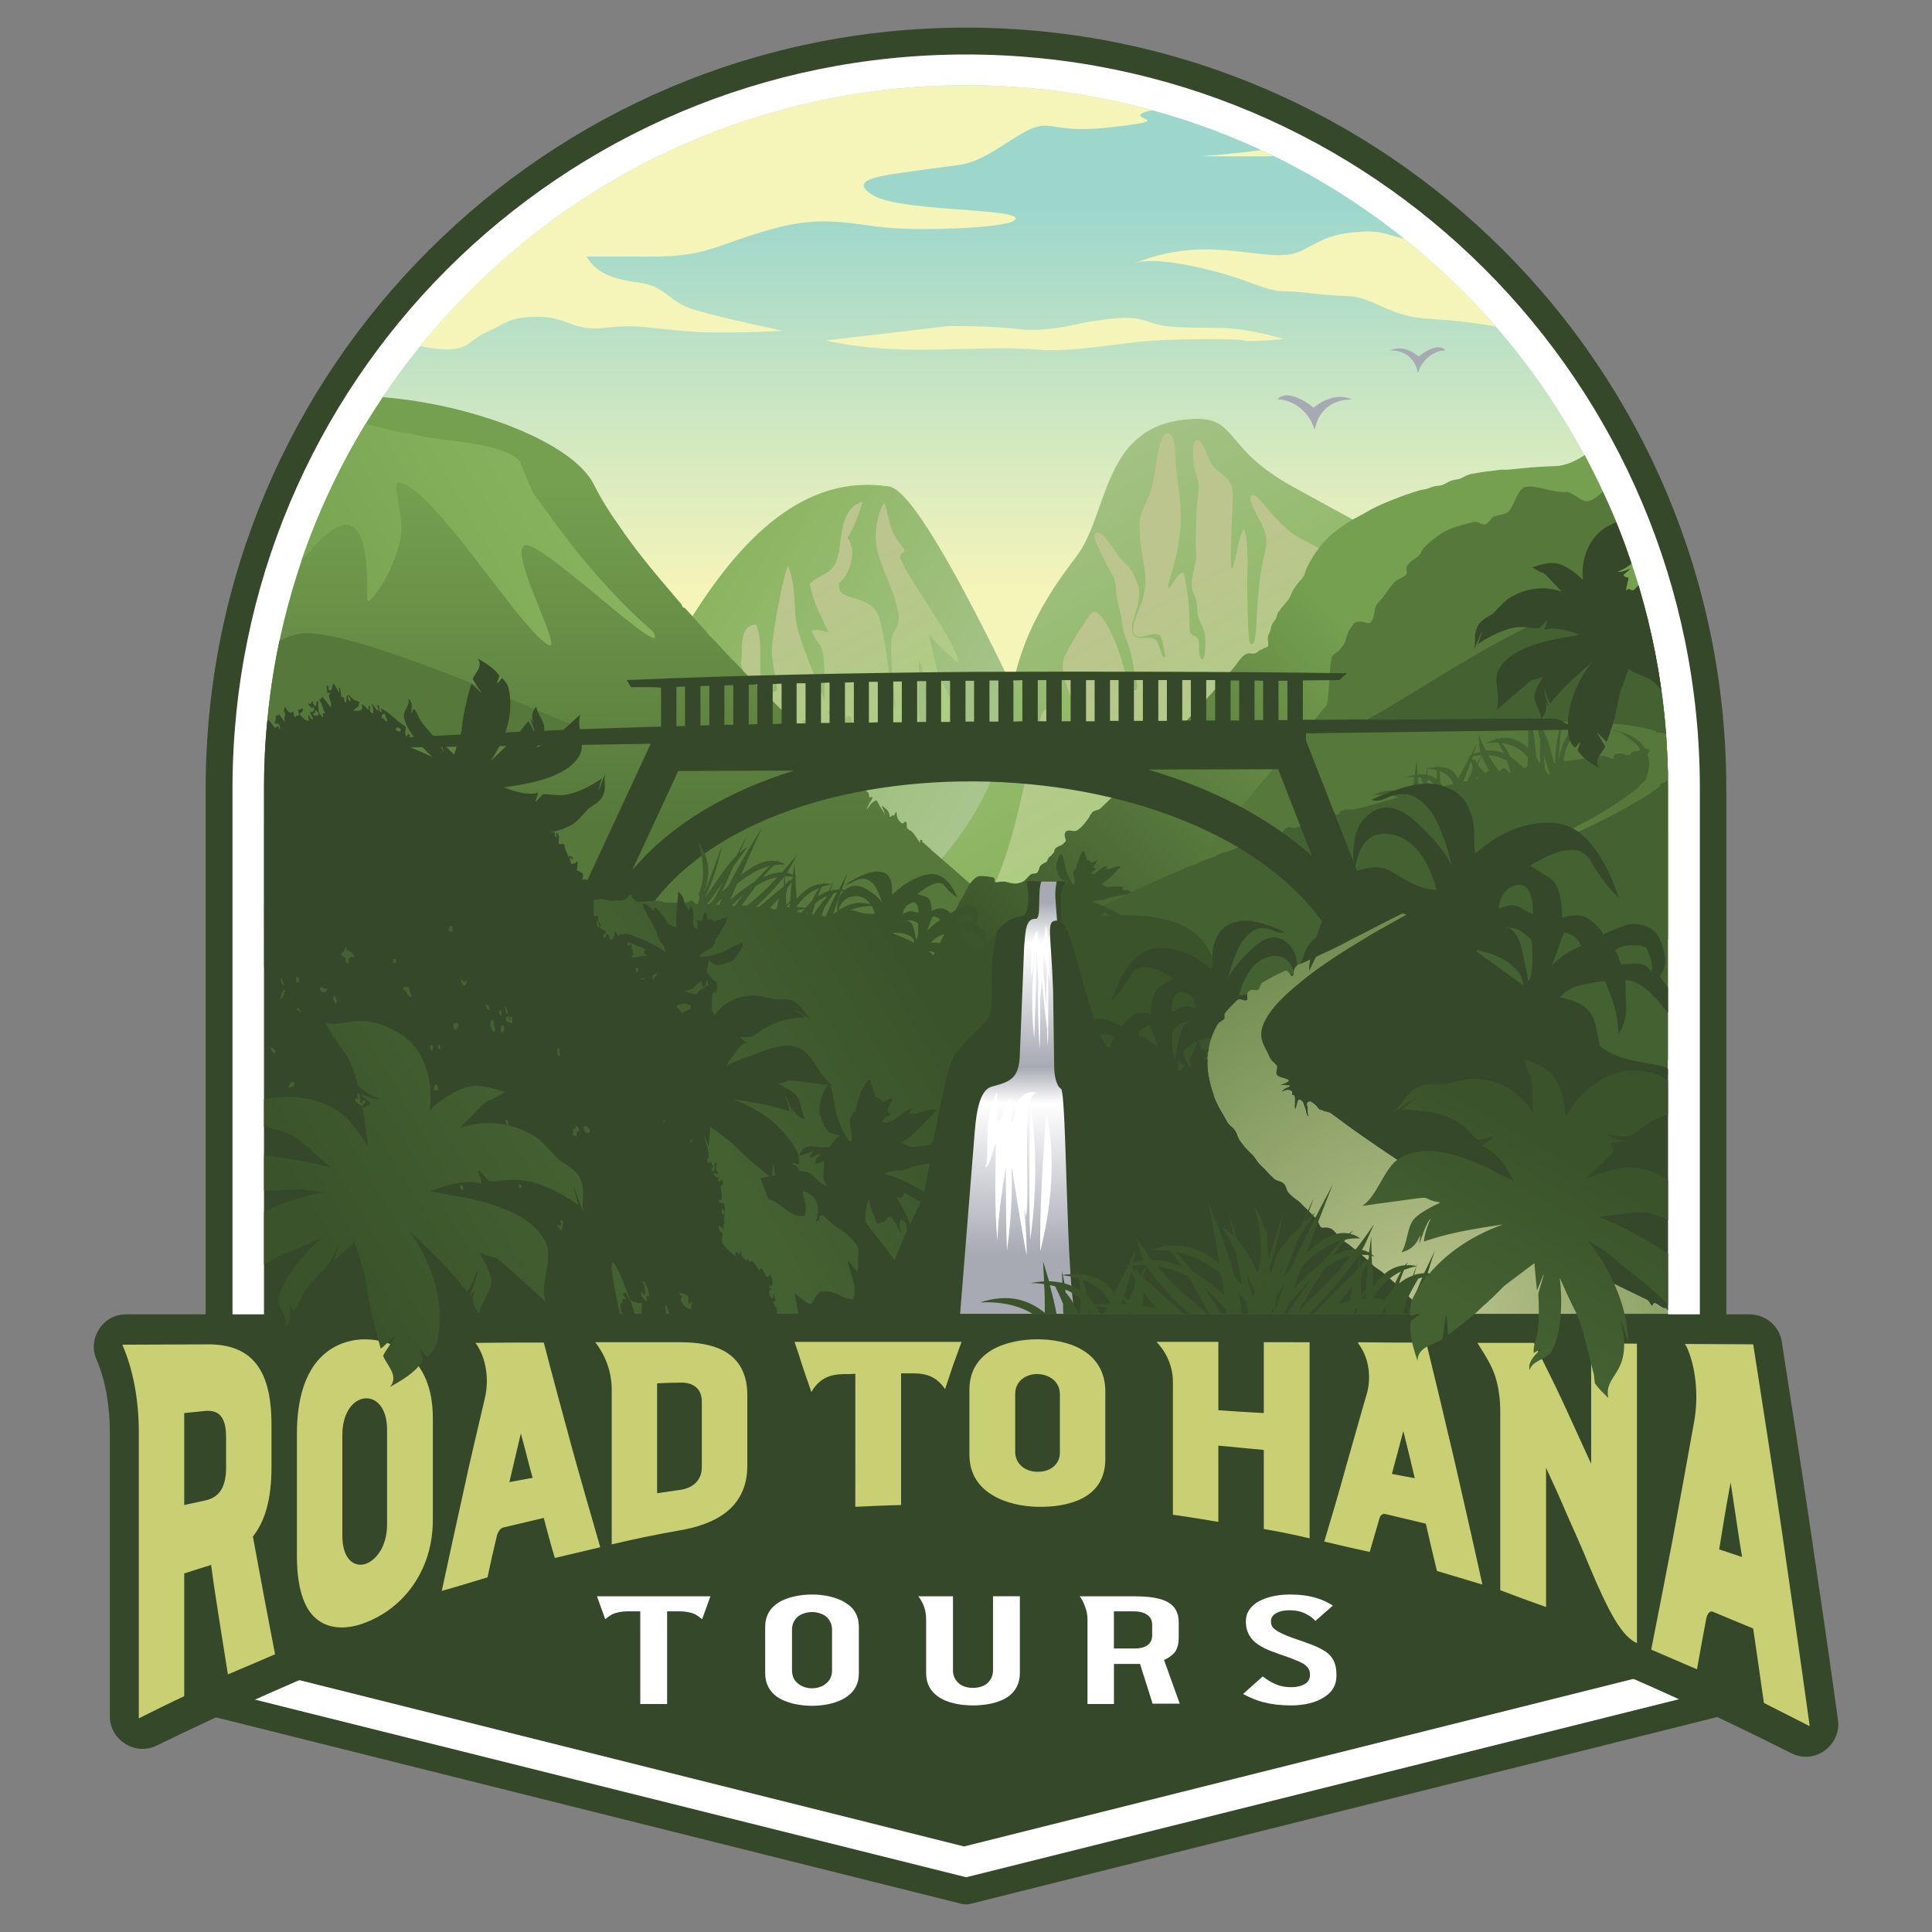 <?xml version="1.0" encoding="utf-8"?>
<!-- Generator: Adobe Illustrator 26.2.1, SVG Export Plug-In . SVG Version: 6.00 Build 0)  -->
<svg version="1.0" id="Layer_1" xmlns="http://www.w3.org/2000/svg" xmlns:xlink="http://www.w3.org/1999/xlink" x="0px" y="0px"
	 viewBox="0 0 500 500" style="enable-background:new 0 0 500 500;" xml:space="preserve">
<rect x="0" y="0" width="500" height="500" fill="#808080" stroke="none"/>
<style type="text/css">
	.st0{fill-rule:evenodd;clip-rule:evenodd;fill:#FFFFFF;}
	.st1{fill:#354829;}
	.st2{fill-rule:evenodd;clip-rule:evenodd;fill:url(#SVGID_1_);}
	.st3{fill:#F5F4B9;}
	.st4{fill:#A7A9B3;}
	.st5{fill-rule:evenodd;clip-rule:evenodd;fill:url(#SVGID_00000123410763934368676230000006961748202674152357_);}
	.st6{fill-rule:evenodd;clip-rule:evenodd;fill:url(#SVGID_00000124128359794187494930000010589718484533567419_);}
	.st7{fill-rule:evenodd;clip-rule:evenodd;fill:url(#SVGID_00000047057888392142120220000008459522903621726641_);}
	.st8{fill-rule:evenodd;clip-rule:evenodd;fill:url(#SVGID_00000011019780626518984660000016473424515495794824_);}
	.st9{fill-rule:evenodd;clip-rule:evenodd;fill:url(#SVGID_00000074415494452971995870000018325639647595016599_);}
	.st10{fill-rule:evenodd;clip-rule:evenodd;fill:url(#SVGID_00000000197408599520746380000011070594688551063692_);}
	.st11{fill-rule:evenodd;clip-rule:evenodd;fill:url(#SVGID_00000068638835098502510190000011741331243391134897_);}
	.st12{fill-rule:evenodd;clip-rule:evenodd;fill:#56783B;}
	.st13{fill-rule:evenodd;clip-rule:evenodd;fill:#446132;}
	.st14{fill-rule:evenodd;clip-rule:evenodd;fill:#354829;}
	.st15{fill-rule:evenodd;clip-rule:evenodd;fill:url(#SVGID_00000155859856266619289820000001926848522300992897_);}
	.st16{fill-rule:evenodd;clip-rule:evenodd;fill:#3B532A;}
	.st17{fill:url(#SVGID_00000030476609071409060500000016972705274367387582_);}
	.st18{fill:url(#SVGID_00000114067161548651628610000013171422542936451250_);}
	.st19{fill:#FFFFFF;}
	.st20{fill-rule:evenodd;clip-rule:evenodd;fill:#C9D074;}
	.st21{fill:#3B532A;}
	.st22{fill-rule:evenodd;clip-rule:evenodd;fill:url(#SVGID_00000142885601014541736950000000274247441481440688_);}
	.st23{fill-rule:evenodd;clip-rule:evenodd;fill:url(#SVGID_00000042008709775607872940000002410944070178961081_);}
</style>
<g>
	<path class="st0" d="M55.27,203.89c0-107.63,87.21-194.88,194.78-194.88c107.57,0,194.78,87.25,194.78,194.88v238.78l-194.78,48.72
		L55.27,442.67V203.89z"/>
	<path class="st1" d="M53.23,204.07c0-54.37,22.03-103.65,57.67-139.21c35.55-35.66,84.8-57.71,139.14-57.71
		c54.34,0,103.5,22.05,139.14,57.71c35.55,35.56,57.58,84.84,57.58,139.21l0,0v237.02c0,1.58-1.11,2.97-2.59,3.34l0,0l-193.3,48.35
		c-0.56,0.09-1.21,0.09-1.76,0l-193.3-48.35c-1.48-0.47-2.59-1.86-2.59-3.34l0,0V204.07z M115.72,69.67
		c-34.35,34.36-55.55,81.88-55.55,134.4v234.34l189.88,47.42l189.87-47.42V204.07l0,0c0-52.52-21.3-100.03-55.64-134.4
		C349.94,35.31,302.45,14.1,250.05,14.1C197.56,14.1,150.16,35.31,115.72,69.67L115.72,69.67z"/>
	<linearGradient id="SVGID_1_" gradientUnits="userSpaceOnUse" x1="252.131" y1="152.511" x2="252.131" y2="53.781">
		<stop  offset="0" style="stop-color:#F5F4B9"/>
		<stop  offset="1" style="stop-color:#9DD7CC"/>
	</linearGradient>
	<path class="st2" d="M411.32,120.16c-8.61-16.67-19.72-31.77-32.77-44.83c-71-71.04-185.99-71.04-256.99,0
		c-11.02,11.02-20.74,23.52-28.61,37.14c1.94-3.24,3.98-6.58,6.11-9.73c23.7,1.94,49.16,11.76,54.62,22.6
		c1.85,3.71,4.17,7.41,6.57,10.74c3.89,5.74,8.33,11.21,12.87,16.49c0.83,1.02,1.76,2.04,2.59,3.06c0.46,0.46,0.55,0.55,0.83,1.2
		c0.28,0.65,0.37,0.18,0.74,0.55c0.46,0.47,0.83,0.93,1.3,1.39l0.56,0.74c13.33-21.03,29.62-36.96,51.01-33.62
		c5.93,0.93,19.63,26.49,31.94,51.87c1.86-9.08,5.37-19.26,16.39-33.62c8.42-10.93,6.66-33.44,28.23-35.57
		c14.25-1.57,8.7,6.76,27.78,17.32c5.74,3.05,10.93,5.93,15.64,8.52c0.46-0.28,0.92-0.56,1.39-0.74c0.92-0.47,1.57-0.84,2.5-1.39
		c2.03-1.21,4.9-2.41,7.13-3.24c1.76-0.74,3.42-1.3,5.18-1.85c1.02-0.28,1.3-0.47,2.31-0.56c1.39-0.28,2.04-0.83,3.43-0.93
		c0.93-0.09,1.3-0.18,2.13-0.65c1.39-0.84,1.94-0.84,3.43-1.11c0.65-0.19,1.29-0.65,1.94-0.93c1.2-0.46,1.66-0.46,2.78-0.65
		c0.93-0.18,2.22-0.37,3.15-0.46c1.39-0.09,2.59-0.46,3.98-0.37c1.02,0,1.58-0.09,2.59-0.19c3.43-0.37,6.94-0.65,10.46-0.74
		c2.5-0.09,5.1-1.2,7.59-2.87C410.39,118.3,410.95,119.32,411.32,120.16L411.32,120.16z"/>
	<path class="st3" d="M298.28,28.55c-1.11,0.18-2.13,0.46-2.78,0.83c-2.59,1.67,9.17,1.67-8.52,3.61
		c-17.68,1.94-14.07-3.98-25.27,3.24c-11.11,7.23-10.74,5.93-21.94,7.59c-11.11,1.58-20.65,2.32-14.08,6.58
		c6.58,4.26,35.09,3.52,37.03,5.84c1.94,2.31-16.39,3.33-28.51,2.96c-12.13-0.28-19.35-4.17-34.44,0.09
		c-14.99,4.17-16.39,7.13-31.38,7.13c-6.95,0-11.39-0.09-16.67,0c0.09,0.09,0.18,0.18,0.28,0.28c2.04,3.24,5.18,5.37,13.05,6.39
		c7.87,1.02,7.41,5.1,15.46,7.32c8.15,2.31,22.13,5.19,22.13,5.19s-16.66,1.02-26.48,0c-9.91-0.92-11.85-1.66-19.72-0.74
		c-7.87,1.02-10.27-3.15-17.68-2.87c-7.41,0.19-7.41,1.58-13.06,4.07c-5.46,2.5-4.25,6.02-16.94,3.52c3.98-5,8.24-9.73,12.77-14.26
		c32.87-32.88,78.32-53.26,128.5-53.26l0,0l0,0C266.71,22.07,282.92,24.29,298.28,28.55L298.28,28.55z M310.97,40.41
		c0,0,8.98-0.65,15.46-1.58c1.02,0.56,2.12,1.02,3.14,1.58C321.61,40.59,310.97,40.41,310.97,40.41L310.97,40.41z M293.84,68.1
		c0,0,8.61-4.08,20.46-3.52c11.76,0.55,17.68,3.05,23.33-0.09c5.65-3.06,7.87-4.08,14.72-4.54c5.09-0.37,7.22,1.02,11.11,1.85
		c5.28,4.26,10.27,8.71,15.09,13.52c2.96,2.96,5.74,6.02,8.52,9.17c-3.89-0.65-8.7-1.39-12.87-1.67
		c-8.05-0.46-10.56-0.74-17.68-3.98c-7.13-3.15-6.11-1.66-16.66-2.87c-10.55-1.3-6.94,0.65-17.22-3.15
		C312.26,69.03,298.28,66.34,293.84,68.1L293.84,68.1z M213.76,88.11c0,0,7.31,1.94,19.44,2.32c12.03,0.37,24.81-0.84,34.62,0
		c9.82,0.92,22.59-1.85,31.2-2.32c8.6-0.46,21.38-0.46,22.86,0c1.48,0.46,10.28-0.37,10.28-0.37s-8.05-2.59-15.93-2.87
		c-7.87-0.18-14.25,0.28-19.16-1.67c-4.91-1.94-11.95-0.28-14.72,0c-2.77,0.28-10.83,2.97-18.98,1.95
		c-8.15-0.93-18.15-0.74-18.15-0.74L213.76,88.11z"/>
	<path class="st4" d="M374.1,90.7c-2.04-0.18-5.93,1.67-7.13,5.83c-0.83-4.35-4.07-5.93-7.22-5.83c2.87-1.39,5.74,0.19,7.41,1.58
		C368.74,90.89,372.44,88.66,374.1,90.7L374.1,90.7z M330.59,103.39c2.78-0.19,8.05,2.22,9.63,7.87c1.11-5.74,5.37-7.96,9.63-7.87
		c-3.79-1.76-7.68,0.28-9.91,2.13C337.82,103.67,332.81,100.7,330.59,103.39L330.59,103.39z"/>
	<g>
		
			<linearGradient id="SVGID_00000178885198616523096050000004886597465077643668_" gradientUnits="userSpaceOnUse" x1="174.105" y1="167.999" x2="282.117" y2="230.36">
			<stop  offset="5.376340e-03" style="stop-color:#8AB55F"/>
			<stop  offset="0.995" style="stop-color:#B6CCA1"/>
		</linearGradient>
		<path style="fill-rule:evenodd;clip-rule:evenodd;fill:url(#SVGID_00000178885198616523096050000004886597465077643668_);" d="
			M284.67,225.93H145.07c18.98-33.16,41.29-106.89,85.08-100.03C240.98,127.57,277.18,210.74,284.67,225.93L284.67,225.93z"/>
		
			<linearGradient id="SVGID_00000054231964732050122670000017969389566309178525_" gradientUnits="userSpaceOnUse" x1="240.537" y1="210.032" x2="208.046" y2="153.757">
			<stop  offset="5.376340e-03" style="stop-color:#A6D27F"/>
			<stop  offset="1" style="stop-color:#BBC58D"/>
		</linearGradient>
		<path style="fill-rule:evenodd;clip-rule:evenodd;fill:url(#SVGID_00000054231964732050122670000017969389566309178525_);" d="
			M191.73,171.65c1.39,4.91,2.13,6.3,1.94,9.91c-0.09,1.11-0.46,2.87-0.46,3.89c0.19,2.13,1.11,2.5,1.67,5.28
			c0.55-1.02,1.3,0.37,3.06,0.28c-1.3-1.3-0.92-0.47-0.84-1.11c3.15,0.93,2.78-0.09,4.17-2.04v2.78c4.26,0.65,2.5,0.09,6.39-0.56
			l0.19-3.43c0-0.09-0.09-0.19-0.09-0.28c1.76,0.28,0.18,0.09,1.85,1.3c0-0.74,0-1.58,0-2.5c1.02,1.3,0.28,0.55,0.84,1.66
			c0.92,1.58-0.38,0.46,1.11,1.48c0.28,0.74-0.37-0.46-0.18,0.56c0.09,0.09-0.37,0.92,0.83,0.74c0.74-0.09,0.28-1.39,0.55-2.5
			c2.04,1.11,1.02,1.39,2.69,3.15l1.21-1.11l-0.83-0.93c-1.2-1.02-0.37-0.28-0.56-0.18c0.92-1.11-0.09-1.85-1.11-4.26
			c0.74,0.55,1.21,1.2,2.04,2.04c0.28-0.46,0.19-0.18,0.28-1.02c0.09-0.74,0.09-0.74,0.09-1.49c0.92,1.02,0.55,0.93,1.39,0.56
			c0.1,1.2,0,0.65,0.56,2.31c0.55-0.65,0.37-0.83,1.48-0.83l0.74,1.76c0.74,1.2,0.46,0.37,1.2,1.2v0.84c-0.28,0.46,0,0.18-0.09,0
			c1.3,0.55,2.96,0.74,4.44,0.74c2.31,0,1.94,0.09,4.17,0.83c2.04,0.65,2.59-0.37,3.98-0.56c1.57-0.18,1.02,0.47,4.17,0.37
			c-0.74-3.52-1.02-7.69-0.93-10.56c0.09-2.78,0-6.85,0.28-9.17c2.78,8.24,1.95,16.39,3.06,19.63c1.2,0.09,0.92-0.37,2.22,0
			c2.68,0.84,5.74,0.93,8.33,1.3c-2.04-4.45-4.72-9.26-7.04-13.8c-1.85-3.62-1.85-3.43-2.68-7.41c-0.28-1.11-1.48-5.56-1.11-6.11
			c1.48,2.31,4.54,4.72,5.28,5.37c1.67,1.76,0.28,1.02,2.22,1.57c-1.11-3.06-2.59-6.2-4.25-8.8c-1.58-2.5-2.87-4.45-4.35-6.76
			c-1.2-1.94-6.11-9.35-6.57-11.21c-0.37-1.76,0.65-0.83,1.11-2.22c-3.89-4.82-3.52-5.65-5.19-12.23
			c-1.48,1.39-2.87,7.04-2.13,11.21c1.02,6.02,4.53,10.65,5.65,17.51c0.37,2.78-0.56,3.52-1.39,5.19
			c-1.48,2.78,0.65,16.12,0.56,19.36c0,0,0.09,0.28,0,0.28c0-0.09,0,0.19,0,0.28c-1.57-6.48-1.48-12.87-3.89-23.34
			c-1.76-7.78-11.85-4.17-10.56-9.82c2.04-1.2,5-7.78,2.13-11.58c2.41-4.44,2.87-6.11,3.89-9.36c-4.82,1.39-5.28,6.39-5.92,11.67
			c-1.02,7.87-4.63,6.39-7.78,9.54c1.11,5.46,2.68,7.78,4.91,12.6c-1.48-0.28-3.33-1.11-4.35-0.37c1.94,5.56,3.61,0.09,3.24,17.78
			c-1.85-4.45-6.48-15.47-7.13-19.26c-1.02-5.28,0.09-8.71-2.22-15.38c-1.29,1.76-4.26,18.62-4.26,22.14
			c0.09,3.43,1.11,6.85,1.39,10.1c-2.41,1.48-1.48-1.95-3.98,3.7c-1.02-8.15,0.56-16.58-1.48-20.75
			C190.71,161.84,192.47,169.15,191.73,171.65L191.73,171.65z"/>
		
			<linearGradient id="SVGID_00000112605442260717191590000000325887792876469129_" gradientUnits="userSpaceOnUse" x1="305.904" y1="201.925" x2="232.618" y2="74.99">
			<stop  offset="5.376340e-03" style="stop-color:#8AB55F"/>
			<stop  offset="0.995" style="stop-color:#B6CCA1"/>
		</linearGradient>
		<path style="fill-rule:evenodd;clip-rule:evenodd;fill:url(#SVGID_00000112605442260717191590000000325887792876469129_);" d="
			M417.06,246.21H219.22c62.21-53.17,25.46-58.35,59.25-102.07c8.42-10.93,6.66-33.44,28.23-35.57c14.25-1.57,8.7,6.76,27.78,17.32
			C425.85,176.19,386.14,147.66,417.06,246.21L417.06,246.21z"/>
		
			<linearGradient id="SVGID_00000056421934922473840360000009138975892452740517_" gradientUnits="userSpaceOnUse" x1="310.891" y1="237.762" x2="264.886" y2="158.08">
			<stop  offset="0" style="stop-color:#A6D27F"/>
			<stop  offset="0.848" style="stop-color:#BBC58D"/>
		</linearGradient>
		<path style="fill-rule:evenodd;clip-rule:evenodd;fill:url(#SVGID_00000056421934922473840360000009138975892452740517_);" d="
			M402.52,274H222.09c17.87-15.28,31.57-31.58,38.79-54.46c3.52-11.21,5.18-22.78,8.52-33.99c0.56-1.95,1.3-2.5,3.06-1.21
			c2.87,2.04,5.56,6.11,7.41,9.08c0.46,0.74,1.94,3.15,3.06,2.6c1.2-0.65-0.65-4.72-1.02-5.65c-2.04-4.91-8.7-15.47-6.39-20.47
			c1.57-3.24,4.17-7.5,6.3-10.47c1.2-1.67,2.04-1.2,3.24,0.19c2.78,3.52,4.45,8.52,5.65,12.69c0.37,1.2,1.58,6.48,3.15,6.3
			c0.93-0.18,0.18-2.78,0-3.33c-0.55-2.96-1.02-6.3-2.13-9.08c-1.11-2.69-1.11-3.43-1.48-6.2c-0.19-0.84-0.37-1.67-0.56-2.5
			c-0.37-1.21-0.55-2.32-0.74-3.52c-0.46-5.1-0.19-3.52-2.59-7.87c-0.65-1.3-1.3-2.87-2.04-4.26c-0.37-0.83-1.94-3.52-0.46-3.98
			c1.66-0.55,4.9,5.28,6.02,6.57c2.22,2.5,2.78,2.23,4.17,5.74c0.37,0.84,0.65,1.58,0.74,2.41c0.55,4.17-2.32,7.96-1.76,10.65
			c0.74,3.61,5.37,0.37,6.58,3.05c0.46,1.02,0.83,3.24,1.67,3.89c0.37,0.28,0.27-0.56,0.19-0.74c-0.09-1.02-0.65-4.17-1.21-4.82
			c-1.57-1.85-5.65,1.86-6.85-0.83c-0.74-1.85,1.48-6.21,2.13-8.15c1.11-3.71,1.11-6.39,0.37-10.1c-0.37-2.04-0.65-3.89-0.83-5.93
			c-0.37-4.63-0.37-5.74,1.67-9.91c1.76-3.8,1.85-6.67,2.59-10.65c0.28-1.48,0.92-6.3,2.41-6.85c1.39-0.28,1.76,0.93,2.04,2.04
			c0.46,1.94,0.37,5.09,0.65,7.22c0.55,5,1.57,10.84,1.02,15.74c-0.18,1.3-0.37,2.69-0.56,3.98c-0.46,3.24-1.66,6.85-2.49,10
			c-0.46,1.95,0.46,0.56,0.92-0.09c0.46-0.56,2.13-3.33,2.87-2.87c0.46,0.37,0.46,1.76,0.64,2.41c0.28,1.48,0.47,2.68,0.65,4.17
			c0.28,2.13,0.28,5.37,0.37,7.69c0,2.96,2.31,1.11,2.41,4.07c0,1.02-0.09,3.42,0.65,3.98c1.11,0.83,1.02-4.07,1.02-4.54
			c0-4.54-2.04-4.26-2.13-8.8c0-4.07-2.41-3.24-0.92-9.35c0.74-3.43,0.83-3.15,0.55-6.67c-0.09-2.5,0.18-5.37,0.18-7.87
			c0.09-2.41,0.28-4.17,0.55-6.48c0.28-1.95-0.65-3.8-1.02-5.74c-0.18-0.93-1.2-7.97,1.02-7.13c1.29,0.46,2.5,4.81,3.43,6.21
			c2.31,3.06,5.65,3.24,5.46,8.33c-2.13,45.48,2.87-9.54,3.8,15.47c0.09,2.41-0.09,4.82-0.09,7.32c0.09,2.13,0.09,13.52,0.65,14.91
			c0.46,1.2,1.11,0.28,1.3-0.65c0.46-2.04,0.46-6.02,0.65-8.34c0.37-5.46,0.83-9.73,2.13-15c0.93-4.07-1.21-6.76-2.87-10.19
			c-0.28-0.56-2.04-4.17-0.19-3.89c1.02,0.09,3.7,3.7,4.54,4.63c2.59,2.69,4.07,4.63,7.41,6.48c4.35,2.31,12.04,6.67,16.85,7.13
			c3.06,0.37,4.72,1.2,7.5,2.78c3.61,2.04,7.22,4.35,10.64,6.58c21.2,13.8-12.03,60.11,8.33,72.15
			C390.03,234.08,402.52,274,402.52,274L402.52,274z"/>
	</g>
	<g>
		
			<linearGradient id="SVGID_00000165212120691538914560000003466592374365769609_" gradientUnits="userSpaceOnUse" x1="173.258" y1="214.34" x2="173.258" y2="125.339">
			<stop  offset="0" style="stop-color:#56783B"/>
			<stop  offset="1" style="stop-color:#74A04F"/>
		</linearGradient>
		<path style="fill-rule:evenodd;clip-rule:evenodd;fill:url(#SVGID_00000165212120691538914560000003466592374365769609_);" d="
			M68.32,250.2h209.87c-4.26-2.78-14.44-15.28-23.88-23.15c-1.95-1.67-1.3,3.24-3.43,1.48c-3.06-2.69-6.11-5.28-9.16-7.97
			c-0.19-0.19-0.19-0.19-0.37-0.28c-0.18-0.09-0.55-0.56-0.74-0.74c-0.18-0.09-0.28-0.28-0.46-0.37c-0.28-0.28-0.65-0.65-1.02-0.93
			c-0.09-0.09-0.47-0.37-0.47-0.46c-0.09-0.18,0.09-0.37,0.09-0.46c-0.09,0-0.09,0.09-0.18,0.09c-0.28,0-0.47-0.28-0.47,0.28
			c0,0.18,0,0.37,0,0.46c-0.19-0.09-0.19-0.28-0.28-0.46c-0.28-0.37-0.56-0.74-0.83-1.21c-0.18-0.37-0.28-0.37-0.46-0.65
			c-0.37-0.37-0.37-0.56-0.83-0.83c-0.37-0.09-0.37-0.18-0.65-0.46c-0.09,0-0.09-0.09-0.18-0.09c-0.37-0.37-0.1-1.02-0.28-1.58
			c-0.1-0.37-0.37-0.19-0.65,0c-0.19,0.09-0.37,0.37-0.55,0.19c-0.18-0.09-0.74-0.65-0.84-0.83c-0.28-0.28-0.37-0.93-0.46-1.3
			c0-0.46-0.09-1.3-0.46-0.37c-0.09,0.19-0.18,0.65-0.46,0.46c-0.18-0.09-0.18-0.09-0.37,0.1c-0.19,0.09-0.19,0.18-0.37,0.28
			c-0.19,0.19-0.19-0.09-0.19-0.28c-0.09-0.47-0.09-0.65-0.37-1.11c-0.09-0.28-0.46-0.55-0.64-0.74c-0.19-0.09-0.84-0.74-0.92-0.74
			c-0.1-0.09,0,0.46,0.09,0.56c0.1,0.37,0.37,0.74,0.46,1.11c0.09,0.37,0.37,1.57,0,0.37c-0.19-0.37-0.19-0.46-0.46-0.83
			c-0.46-0.74-0.92-1.39-1.29-2.22c-0.09-0.37-0.28-0.37-0.65-0.28c-0.37,0.19-0.74,0.46-1.01,0.74c-0.28,0.28-0.46,0.65-0.74,1.02
			c-0.09,0.18-0.09,0.28-0.28,0.37c0-0.09,0-0.19,0-0.28c0.19-0.46,0.37-0.83,0.55-1.2c0.09-0.19,0.19-0.28,0.28-0.37
			c0.19-0.19,0.19-0.37,0.37-0.65c0-0.1,0.28-0.56,0.09-0.65h-0.09c-0.19,0-0.65,0.46-0.74-0.19c0-0.28,0-0.37-0.1-0.74
			c-0.09-0.18-0.18-0.28-0.37-0.37c-9.91-9.17-19.62-18.52-29.07-28.16c-1.85-1.94-3.7-3.8-5.46-5.74
			c-0.37-0.37-0.56-0.28-0.84-0.83c-0.18-0.19-0.37-0.46-0.65-0.65c-1.39-1.48-2.78-3.05-4.26-4.54c-0.18-0.28-0.28-0.28-0.55-0.47
			c-0.28-0.28-0.28-0.46-0.55-0.74c-0.46-0.55-1.02-1.2-1.58-1.76c-2.41-2.69-0.74-0.83-2.87-3.24c-0.46-0.46-0.83-0.92-1.3-1.39
			c-0.37-0.37-0.46,0.1-0.74-0.55c-0.28-0.65-0.37-0.74-0.83-1.2c-0.83-1.02-1.76-2.04-2.59-3.06c-4.54-5.28-8.98-10.75-12.87-16.49
			c-2.4-3.33-4.72-7.04-6.57-10.74c-5.46-10.84-30.92-20.65-54.62-22.6c-19.44,28.9-30.73,63.72-30.73,101.14V250.2z"/>
		
			<linearGradient id="SVGID_00000168080869183288720980000004228670191409152182_" gradientUnits="userSpaceOnUse" x1="154.286" y1="124.52" x2="71.744" y2="172.175">
			<stop  offset="5.376340e-03" style="stop-color:#8AB55F"/>
			<stop  offset="1" style="stop-color:#74A04F"/>
		</linearGradient>
		<path style="fill-rule:evenodd;clip-rule:evenodd;fill:url(#SVGID_00000168080869183288720980000004228670191409152182_);" d="
			M168.95,163.41c5.28,9.45-28.61-23.34-32.96-22.32c-5,1.11,10.74,28.99,5.65,25.66c-7.87-5.09-29.25-40.1-38.23-41.86
			c-2.5-0.55,1.48,8.52,0.19,14.73c-2.04,9.63-8.71,17.97-8.61,15.47c0.83-29.64-10.09-18.34-17.04-9.82
			c4.26-12.51,9.91-24.45,16.66-35.57c3.98,0.83,6.94,2.04,11.67,2.5c6.48,2.13,23.79,1.94,28.23,7.23c1.02,2.5,2.13,5,3.15,7.5
			c0.09,0.09,0.28,0.55,0.28,0.65C140.81,131.18,152.66,149.42,168.95,163.41L168.95,163.41z"/>
		
			<linearGradient id="SVGID_00000049909918178608390600000005196526934388898216_" gradientUnits="userSpaceOnUse" x1="298.908" y1="293.862" x2="406.815" y2="185.955">
			<stop  offset="0" style="stop-color:#3B532A"/>
			<stop  offset="0.84" style="stop-color:#74A04F"/>
		</linearGradient>
		<path style="fill-rule:evenodd;clip-rule:evenodd;fill:url(#SVGID_00000049909918178608390600000005196526934388898216_);" d="
			M431.69,274.28l-119.98,9.35l-102.11-8.89c4.45-2.78,15.55-16.58,25.28-24.73c2.13-1.76,1.39,3.43,3.61,1.48
			c2.31-1.95,5.28-8.43,6.67-11.39c1.11-2.31,2.13-4.72,3.33-6.95c0.37-0.56,0.74-1.11,1.02-1.67c0.18-0.46,0.37-0.83,0.56-1.2
			c0.27-0.37,0.46-0.74,0.65-1.11c0.37-0.65,1.39-1.85,2.13-2.22c0.74-0.37,2.59-0.19,3.43,0c0.18,0,0.37,0.09,0.64,0.09
			c1.02,0.37,0,1.48,1.02,1.29c0.56-0.09,1.02-0.18,1.57-0.18c0.56,0,0.74,0,1.2,0.18c1.11,0.28,1.94,0.47,3.05,0.19
			c1.39-0.37,1.48-0.74,2.41-1.67c0.46-0.46,0.65-0.74,1.29-0.74c0.65-0.09,1.02-0.09,1.29-0.83c0.1-0.09,0.1-0.19,0.1-0.28
			c0.37-0.92,0.19-0.92,1.11-1.48c0.09-0.09,0.18-0.19,0.37-0.19c0.83-0.37,0.55-0.37,0.92-1.11c0.19-0.37,0.46-0.55,0.83-0.83
			c0.09-0.09,0.19-0.28,0.28-0.37c0.55-0.46,0.37-0.46,0.55-1.02c0.18-0.55,0.74-0.83,1.2-1.02c0.65-0.28,0.83-0.37,1.39-0.92
			c0.46-0.37,0.37-0.56,0.19-1.11c-0.19-0.56-0.28-1.11,0.09-1.67c0.92-0.92,2.13,0.37,3.24-0.55c0.56-0.47,0.83-0.65,1.39-1.3
			c0.28-0.28,0.46-0.56,0.74-0.93c0.19-0.28,0.83-1.02,0.92-1.39c0.1-0.19,0-0.28,0.28-0.37c0.28-0.1-0.09-0.37,0.65-0.74
			c0.46-0.28,0.74-0.28,1.21-0.46c0.46-0.09,0.83-0.55,1.2-0.92c0.74-0.65,1.39-1.39,2.13-2.04c8.89-8.8,17.59-17.78,25.92-27.05
			c2.13-2.41,4.26-4.91,6.39-7.41c0.74-1.02,1.85-2.87,3.33-3.05c0.93,0,1.3,0.37,2.31-0.37l0.1-0.09c0.46-0.47,0.64-0.28,1.2-0.65
			c0.55-0.37,0.55-0.28,1.11-0.46c0.74-0.46,0-1.76,0.27-2.78c0.19-0.84,0.65-1.21,0.74-2.22c0.28-1.49,1.11-1.58,1.48-2.87
			c0.19-0.65,0.19-0.93,0.65-1.49c0.19-0.27,0.37-0.46,0.56-0.74c0.83-1.11,1.85-1.94,2.41-3.24c0.37-1.11,0.83-1.76,1.48-2.68
			c1.11-1.58,1.85-1.67,2.41-3.71c0.28-1.02,0.92-2.04,1.48-2.97c0.46-0.83,1.2-1.94,1.85-2.78c0.64-0.84,1.39-1.76,2.22-2.59
			c1.67-1.85,5.74-4.63,8.06-5.74c0.92-0.47,1.57-0.84,2.5-1.39c2.03-1.21,4.9-2.41,7.13-3.24c1.76-0.74,3.42-1.3,5.18-1.85
			c1.02-0.28,1.3-0.47,2.31-0.56c1.39-0.28,2.04-0.83,3.43-0.93c0.93-0.09,1.3-0.18,2.13-0.65c1.39-0.84,1.94-0.84,3.43-1.11
			c0.65-0.19,1.29-0.65,1.94-0.93c1.2-0.46,1.66-0.46,2.78-0.65c0.93-0.18,2.22-0.37,3.15-0.46c1.39-0.09,2.59-0.46,3.98-0.37
			c1.02,0,1.58-0.09,2.59-0.19c3.43-0.37,6.94-0.65,10.46-0.74c2.5-0.09,5.1-1.2,7.59-2.87c13.79,25.66,21.57,54.93,21.57,86.14l0,0
			l0,0V274.28z"/>
		<path class="st12" d="M420.95,142.11c-9.91,11.21-26.57,27.14-22.5,27.42l20.36,1.76c4.53,0.37,7.87,0.93,10.28,1.67
			c1.76,10.09,2.59,20.37,2.59,30.94l0,0l0,0v39.09c-23.89-11.3-141.09,2.41-129.61-11.3l41.11-49c0.93-1.21,0.74-11.58,1.66-12.88
			c0.65-0.93,1.11-0.83,1.85-1.57c1.48-1.76,1.29-1.76,1.94-3.89c0.28-0.93,0.83-1.67,1.39-2.5l0.19-0.19
			c0.09-0.19,0.09-0.37,0.28-0.46c3.15-1.48,4.35,2.78,5.37-3.52c0.18-1.39,1.39-2.13,2.12-3.24c0.84-1.11,1.67-2.31,2.5-3.33
			c1.02-1.3,1.85-1.2,2.96-2.04c1.48-0.92-0.09-1.48,0.83-2.78c1.02-1.3,1.48-1.3,2.59-2.22c1.02-0.83,0.92-1.67,1.85-2.5
			c2.03-2.03,4.44-3.89,7.13-4.91c1.85-0.65,3.7-1.11,5.56-1.58c1.11-0.28,1.66,0.65,2.59,0.65c1.3,0.1,1.67-1.76,2.87-2.13
			c0.74-0.18,1.76-0.46,2.59-0.65c2.31-0.56,2.96-6.48,5.37-6.95c2.77-0.55,7.31,1.67,10.27,1.3c1.85-0.19,3.7,2.41,5.65,2.41
			c0.92,0,2.41-0.93,4.07-2.41C417.15,132.1,419.19,137.1,420.95,142.11L420.95,142.11z"/>
	</g>
	<path class="st13" d="M407.89,186.84h7.22l0.83,0.37c3.52,0.19,7.22,0.65,10.65,1.48c0.55,0.1,1.2,0.28,1.76,0.47
		c0.55,0.09,0,0.65,1.02,0.46c0.55-0.09,0.64,0,1.11,0.18c0.28,0.09,0.46,0.19,0.74,0.28c-0.93-11.76-2.87-23.16-5.93-34.18
		c-4.63,0.28-10.83,1.11-14.53,1.21c-12.78,0.27-45.64,23.25-56.93,29.08c14.16-0.09,36.2-0.18,47.77-0.28
		c1.02,0,2.23,0.37,3.15,0.92C405.77,186.84,406.88,186.84,407.89,186.84L407.89,186.84z"/>
	<path class="st12" d="M151.08,188.79l-82.48,5.93c0.46-9.82,1.76-19.54,3.7-28.9c2.13-0.83,3.7-1.85,6.94-1.95
		C93.41,163.5,141.09,184.9,151.08,188.79L151.08,188.79z"/>
	<path class="st13" d="M275.7,239.82c10.64-6.11,21.85-11.39,33.14-16.02c0.37-0.09,0.65-0.19,1.02-0.37
		c0.93-0.56,1.94-0.83,2.96-1.21c0.46-0.18,0.74-0.28,1.2-0.37c0.46-0.09,0.46-0.28,0.83-0.46c0.37-0.18,0.84-0.46,1.21-0.55
		c0.74-0.37,1.48-0.37,2.22-0.65c2.59-1.02,5.28-1.95,7.96-2.96c1.76-0.56,3.52-1.21,5.37-1.76c0.74-0.28,0.83-1.02,1.48-1.3
		c0.65-0.37,1.39,0.28,2.04,0.09c0.19-0.09,0.28-0.09,0.37-0.09c1.3-0.46,1.95-1.11,3.33-1.3h0.09c0.74-0.09,0.93-0.09,1.58-0.28
		c0.74-0.28,1.48-0.56,2.31-0.74c0.46-0.19,0.55-0.37,0.65-0.84c0-0.37,0-2.13,0.83-1.66c0.65,0.28,1.39,1.94,2.13,1.39
		c0.28-0.28,0.18-0.56,0.74-0.93c0.65-0.37,2.69-0.28,3.52-0.37c0.83-0.19,1.76-0.46,2.59-0.65c2.87-0.83,5.74-1.67,8.61-2.41
		c-1.76-0.74-3.98-0.92-6.94-0.46c4.35-2.04,7.22-1.57,9.25-0.09l1.29-0.37c0.19-1.48,0.37-2.96,0.56-4.35c-0.65-0.09-1.39,0-2.22,0
		c0.83-0.28,1.57-0.46,2.31-0.56c0.19-1.29,0.28-2.68,0.46-3.98c0.09,1.21,0.19,2.5,0.28,3.89c0.83-0.09,1.57-0.09,2.22,0l0.18-1.48
		h-0.09l0.09-0.09l0.09-0.84c0,0.28,0,0.56,0,0.84c0.93-0.19,1.67-0.37,2.41-0.37c-0.1-0.19-0.1-0.37-0.1-0.46
		c0.1,0.1,0.19,0.28,0.28,0.46c3.14-0.19,4.53,1.2,5.37,3.06c1.02-1.85,2.04-3.8,3.05-5.65c-0.18,0-0.46,0.1-0.65,0.19
		c0.28-0.19,0.55-0.37,0.84-0.46c0.55-1.11,1.11-2.22,1.66-3.34c-0.28,0.93-0.55,1.86-0.92,2.87c0.65-0.28,1.2-0.46,1.85-0.65
		c-0.37-1.3-0.27-2.41-0.55-4.45c0.65,1.39,1.2,2.78,1.94,4.17c1.67-0.19,3.24,0.09,4.63,0.65c-0.37-0.93-0.84-1.86-1.39-2.69
		c-0.93-0.09-2.04,0-3.24,0.19c0.93-0.56,1.85-0.84,2.69-1.11c-0.19-0.19-0.28-0.37-0.37-0.56c0.19,0.19,0.37,0.28,0.65,0.46
		c3.43-0.83,5.92,0.47,7.96,2.41c0.09-3.98,0.09-7.87,0.09-11.77c0.74,3.98,1.67,9.17,2.04,14.27c0.37,0.46,0.65,0.92,1.02,1.39
		c-0.09-2.04-0.09-4.08,0-6.2c-0.46-1.67-0.92-3.24-1.57-4.73c0.65,0.37,1.11,0.84,1.57,1.39v-4.26c0.28,1.58,0.37,3.24,0.46,4.91
		c1.76,2.59,2.22,5.93,3.15,8.98h0.27c-0.09-3.89,0.74-7.87,1.85-12.32c-0.28,3.8-1.02,8.34-0.83,12.13l0,0
		c0-2.97,1.11-6.11,3.7-9.36l0.47,0.18h0.55c-2.03,3.06-3.52,6.2-3.52,8.8c0.37,0,0.74-0.09,1.2-0.09c1.11-0.09,2.41-0.37,3.52-0.55
		c1.57-0.19,3.24-0.47,4.81-0.74c1.57-0.19,2.5,0.74,3.05,0.74c0.56-0.1,0-1.02,0.74-1.21c0.55-0.18,1.29-0.28,1.85-0.09
		c0.46,0.09,1.48,0.56,1.85,0.28c0.55-0.28,0.37-0.74,1.2-0.93c0.37,0,1.2,0,1.39-0.28c0.28-0.56-0.83-1.48-1.2-1.86
		c-0.83-0.74-1.75-1.29-2.59-1.94c-0.74-0.56-1.2-0.93-2.13-1.11c-0.19,0-1.02-0.09-1.02-0.37c2.13,0.37,4.07,1.11,5.74,2.13
		c0.28,0.18,0.56,0.46,0.83,0.65c0.37,0.18,0.37,0.28,0.65,0.55c0.28,0.37,0.56,0.65,0.83,1.02c0.28,0.46,0.28,0.46,0.74,0.55
		c0.65,0.1,1.11,0.19,0.56,0.93c-0.18,0.19-0.37,0.37-0.28,0.65c0.46,1.57,0.37,3.06,0.09,4.63c-0.09,0.37-0.19,0.65-0.37,0.92
		c-0.09,0.37-0.09,0.47-0.18,0.74c-0.09,0.37-0.65,0.65-0.92,0.93c-0.28,0.28-0.47,0.46-0.74,0.74c-0.46,0.46-0.28,0.56-0.93,1.02
		c-0.28,0.09-0.37,0.28-0.65,0.46c-0.56,0.46-1.21,0.93-1.76,1.3c-2.78,2.04-5.83,3.89-8.79,5.56c-1.67,0.93-3.43,1.85-5.09,2.78
		c0.37,0.28,0.83,0.55,1.29,0.83c4.44-2.04,8.89-4.26,13.14-6.67c0.1-0.09,0.19-0.09,0.28-0.19c2.5-1.39,5.09-2.96,7.5-4.72
		c0.18-0.19,0.18-0.28,0.27-0.46c0.1-0.37,0-0.46,0.46-0.56c0.65-0.18,0.83-0.18,1.39-0.74c0.09,0,0.09-0.09,0.19-0.18v-0.84v-0.18
		c0-0.09,0-0.37,0-0.56v-0.09c0-0.56,0-1.11-0.1-1.67c0.1,1.76,0.1,3.61,0.1,5.47l0,0l0,0v74.28c-4.45,0.65-8.98,0.83-13.7,0.65
		c-9.72-0.56-51.85-8.98-87.86-18.62c1.58-1.85,3.43-3.52,4.82-4.63c5-4.35,10.64-8.06,16.29-11.48c4.17-2.59,8.52-5,12.86-7.41
		c-0.37-0.09-0.74-0.19-1.2-0.28c-4.63,2.32-9.17,4.63-13.79,7.04c-2.87,1.58-5.74,2.87-8.52,4.17c-0.56,1.11-1.2,2.32-1.76,3.61
		c0-0.83,0.09-1.85,0.28-2.96l-0.28,0.18h-0.09c-0.55,0.28-1.2,0.56-1.76,0.84c-0.92,0.37-1.76,0.55-2.04,1.76
		c-0.09,0.27-0.19,1.57-0.55,1.57c-0.28,0-0.83-0.83-1.02-1.11c-0.28-0.28-0.56-0.37-0.92-0.19c-1.76,0.84-3.43,1.67-5.09,2.6
		c-0.55,0.37-0.92,0.37-1.11,1.11c-0.46,1.02-0.37,1.48-1.66,1.2c-0.74-0.09-0.84-0.09-1.39,0.37c-0.55,0.37-0.37,1.11-0.37,1.57
		C299.67,251.77,280.32,244.92,275.7,239.82L275.7,239.82z M408.26,186.84c0.93-1.02,1.94-2.03,3.15-3.05
		c-0.74,1.02-1.58,2.04-2.23,3.05H408.26z M367.16,205.09l1.39-0.37v-0.09c-0.18-1.11-0.46-2.22-0.74-3.34
		c-0.28-0.09-0.55-0.09-0.84-0.09C367.07,202.4,367.16,203.7,367.16,205.09L367.16,205.09z M370.22,204.26l1.29-0.28l0.09-0.56
		c-0.55-0.74-1.3-1.29-2.23-1.67l-0.09,0.55C369.75,202.96,370.03,203.61,370.22,204.26L370.22,204.26z M373.36,203.51l1.76-0.37
		c0.47-0.09,0.74-0.19,0.93-0.37c-0.56-1.39-1.67-2.59-3.61-3.33c0.28,0.93,0.37,2.04,0.28,3.15
		C372.99,202.87,373.18,203.24,373.36,203.51L373.36,203.51z M378.91,202.31l0.19-0.09l0.65-0.09l0.92-1.86
		c0.19-0.65,0.37-1.2,0.47-1.76c-0.19-0.46-0.28-1.02-0.47-1.48c-0.55,1.58-1.2,3.34-1.94,5L378.91,202.31z M381.97,201.57
		l0.56-0.09l-0.37-0.65C382.16,201.11,382.07,201.29,381.97,201.57L381.97,201.57z M384.47,200.18l0.09-0.18
		c0.37-0.37,0.56-0.56,0.83-0.56c-0.37-0.65-0.74-1.29-1.02-1.85c-0.47-0.83-0.74-1.48-0.93-2.04c-0.37,0.84-0.65,1.58-1.02,2.41
		C383.08,198.61,383.73,199.44,384.47,200.18L384.47,200.18z M388.08,199.63c0.46-0.56,1.02-1.11,1.58-0.56
		c0.37,0.28,0.83,0.93,1.29,0.93c-0.28-1.02-0.65-2.04-0.93-3.06c-1.39-0.83-2.96-1.39-4.81-1.48c0.83,1.48,1.76,2.87,2.78,4.07
		L388.08,199.63z M392.53,199.35l0.09-0.09c-0.09-0.1-0.18-0.19-0.27-0.37L392.53,199.35z M394.38,198.79
		c0.28-0.09,0.55-0.18,0.92-0.28l0,0l0.09-2.6c-1.67-1.85-3.8-3.24-6.76-3.61c0.83,0.93,1.57,2.13,2.22,3.52
		C392.15,196.66,393.27,197.68,394.38,198.79L394.38,198.79z M400.86,200.55L400.86,200.55c0.18-0.09,0.28-0.18,0.28-0.28
		c-0.65-1.66-1.2-3.43-1.67-5.28c0.09,1.48,0.28,2.96,0.46,4.35C400.21,199.81,400.49,200.18,400.86,200.55L400.86,200.55z
		 M382.16,197.59c-0.18-0.46-0.37-0.93-0.65-1.3c0,0.19-0.09,0.37-0.09,0.56l-0.46-0.46l0.19-0.65c0.74-0.19,1.48-0.28,2.22-0.28
		L382.16,197.59z M369.38,198.98c0.93,0,1.76,0.09,2.5,0.37c0,0.65,0,1.48-0.09,2.31c-0.65-0.55-1.48-0.92-2.41-1.11
		C369.38,200,369.38,199.44,369.38,198.98L369.38,198.98z M368.92,201.57l-0.18-0.09l0.18,0.28V201.57z"/>
	<path class="st14" d="M175.06,177.77v10.19l2.22-0.09v-10.19L175.06,177.77z M338,191.66l19.9,50.85c-16.38,0,3.34,0-13.05,0
		c-31.85-52.8-154.51-54.37-180.8-0.74h-18.52l22.87-49.28c-34.44,0.55-67.03,1.02-97.39,1.39c0-0.37,0.09-0.65,0.09-1.02
		c38.7-2.5,70.36-3.98,99.99-4.82v-10.09c-2.13-0.19-5.74-0.1-7.78-0.1l-1.11-1.85c29.9-1.29,59.81-1.85,89.71-2.13
		c32.22-0.09,64.43-0.09,96.65,0.37l-1.94,1.76c-3.7,0-5.56,0.09-9.44,0.09v10.19h4.54c6.2,0,43.51-0.28,59.89-0.37
		c2.96,0,6.94,3.15,4.07,2.96c-22.96,0.28-45.55,0.65-67.68,0.92V191.66z M330.78,199.07l-33.7,0.09
		c15.74,4.63,30.73,11.86,42.49,22.42L330.78,199.07z M205.43,199.44l-29.9,0.09l-11.94,25.75
		C174.04,212.78,189.14,204.53,205.43,199.44L205.43,199.44z M333.18,186.38v-10.19h-2.31v10.19H333.18z M326.89,186.38v-10.19
		l-2.22-0.09v10.28H326.89z M320.69,186.47V176.1h-2.22v10.37H320.69z M314.48,186.47v-10.47h-2.31v10.47H314.48z M308.19,186.47
		v-10.47h-2.22v10.47H308.19z M301.99,186.56v-10.56h-2.22v10.56H301.99z M295.78,186.56v-10.56h-2.32v10.56H295.78z M289.49,186.56
		v-10.56h-2.22v10.56H289.49z M283.29,186.66v-10.65h-2.23v10.65H283.29z M277.08,186.66v-10.65h-2.31v10.65H277.08z M270.79,186.66
		v-10.65h-2.22v10.65H270.79z M264.59,186.66v-10.65l-2.31,0.09v10.65L264.59,186.66z M258.38,186.75V176.1h-2.31v10.65H258.38z
		 M252.09,186.75V176.1v0.09h-2.22v10.56H252.09z M245.88,186.84v-10.65h-2.32v10.65H245.88z M239.68,186.84v-10.56h-2.32v10.56
		H239.68z M233.39,186.93v-10.56h-2.22v10.56H233.39z M227.18,186.93v-10.47h-2.31v10.56L227.18,186.93z M220.98,187.03v-10.47
		l-2.31,0.09v10.38H220.98z M214.69,187.12v-10.47l-2.22,0.09v10.37H214.69z M208.48,187.21v-10.38h-2.32v10.38H208.48z
		 M202.28,187.3v-10.37l-2.31,0.09v10.37L202.28,187.3z M195.99,187.4v-10.28l-2.22,0.09v10.28L195.99,187.4z M189.78,187.58V177.3
		l-2.31,0.09v10.19H189.78z M183.58,187.68v-10.19l-2.31,0.09v10.19L183.58,187.68z"/>
	
		<linearGradient id="SVGID_00000092414753423846408790000011576194664295991467_" gradientUnits="userSpaceOnUse" x1="177.842" y1="281.972" x2="235.314" y2="248.79">
		<stop  offset="0" style="stop-color:#446132"/>
		<stop  offset="1" style="stop-color:#3B532A"/>
	</linearGradient>
	<path style="fill-rule:evenodd;clip-rule:evenodd;fill:url(#SVGID_00000092414753423846408790000011576194664295991467_);" d="
		M68.88,340.32h199.41c-12.4-12.69,39.25-50.01,44.25-67.15c11.58-39.73-15.92-36.68-31.85-36.03c-6.57,0.28-18.98-1.11-22.49,3.7
		c-3.06,4.26-4.82,4.91-6.85,5.37c-1.39,0.37-8.14,6.02-8.33,4.82c-0.37-2.41-0.83-3.52-2.68-4.82c0.19,0,0.37,0,0.55,0
		c0.84,0.19,1.67,0.56,2.41,1.02c0.74,0.55,1.3,1.11,1.76,1.57c0.46,0.47,0.65,0.65,0.65,0.37c-0.09-0.93-0.37-2.04-0.74-3.43
		c-0.37-1.39-1.76-1.95-4.07-1.76c0.56-0.74,1.48-1.48,2.87-2.04c1.39-0.55,2.13-0.83,2.32-0.83c0.46,0.65,0.83,1.48,1.11,2.32
		c0.37,0.83,0.46,1.76,0.46,2.69c0.65-0.93,1.02-1.95,0.93-2.96c0-1.02-0.1-1.95-0.1-2.69c1.11-0.28,2.41,0.09,3.8,1.2
		c1.48,1.11,2.41,1.95,2.78,2.69c0.19-2.32-0.09-3.61-0.83-3.98c-0.74-0.28-1.29-0.74-1.66-1.3c0.55-0.74,0.74-1.57,0.46-2.5
		c-0.18-1.02-0.65-1.67-1.3-2.04c-1.01-0.37-2.13-0.28-3.15,0.28c-1.11,0.56-1.94,1.11-2.59,1.58c-0.37-0.56-0.93-0.93-1.76-1.21
		c-0.74-0.27-1.85-0.09-3.15,0.56c0-2.13-0.47-3.33-1.48-3.7c-1.02-0.37-1.76-0.56-2.22-0.65c3.61-2.87,6.02-3.61,7.04-2.22
		c1.02,1.39,2.13,2.41,3.33,3.06l0,0c-1.94-4.54-4.53-6.57-7.78-5.93c-3.14,0.65-6.2,2.41-9.07,5.28c0-0.18-0.09-0.83-0.09-2.04
		c0-1.11-0.28-2.04-0.93-2.87c-0.64-0.83-1.76-1.21-3.43-1.11c-1.67,0.09-4.25,1.2-7.68,3.33c0.55,0.09,1.2-0.19,1.94-0.65
		c0.74-0.46,1.57-0.74,2.4-0.83c0.83-0.09,1.67,0.28,2.59,1.02c0.93,0.83,1.76,2.59,2.6,5.19c-0.65-1.11-2.04-2.31-4.35-3.7
		c-1.94-1.02-3.7-0.93-5.28,0.37c-0.28-0.09-0.56-0.09-0.83-0.09c0.46-1.39,0.93-2.78,1.48-4.17c-0.74,1.2-1.48,2.69-2.22,4.17
		c-0.74,0-1.48,0.09-2.22,0.27l0.55-1.57l0.09-0.09h-0.09l0.37-0.93c-0.19,0.37-0.28,0.65-0.46,0.93c-0.74-0.09-1.48-0.19-2.13-0.09
		c0.09-0.18,0.19-0.37,0.28-0.55c-0.18,0.18-0.37,0.37-0.55,0.55c-3.05,0.19-5.09,1.85-6.76,3.89c-0.18-1.85-0.28-3.7-0.37-5.65
		c0.18,0.09,0.37,0.09,0.55,0.09c-0.19-0.09-0.37-0.28-0.55-0.37c-0.09-1.11-0.09-2.22-0.19-3.24c-0.09,0.92-0.28,1.85-0.46,2.96
		c-0.47-0.28-0.93-0.46-1.48-0.56c0.93-1.39,1.48-2.59,2.59-4.72c-1.2,1.58-2.5,3.06-3.89,4.63c-1.58,0-3.24,0.46-4.91,1.3
		c0.83-1.11,1.76-2.13,2.68-3.06c1.02-0.19,2.04-0.28,3.15-0.28c-0.65-0.37-1.39-0.65-2.13-0.84c0.18-0.18,0.46-0.37,0.65-0.55
		c-0.28,0.18-0.56,0.37-0.92,0.55c-3.06-0.55-6.11,1.21-9.07,3.52c1.76-4.26,3.61-8.43,5.55-12.51c-2.68,4.26-6.11,9.91-8.89,15.38
		c-0.55,0.56-1.11,1.11-1.67,1.57c1.02-2.13,1.95-4.35,2.96-6.57c1.2-1.76,2.5-3.52,3.8-5.19c-0.74,0.46-1.48,1.11-2.22,1.66
		l2.04-4.54c-1.02,1.76-1.94,3.52-2.87,5.37c-3.24,3.15-5.46,7.22-8.15,10.84c2.22-4.35,3.43-8.89,4.54-13.8
		c-1.48,3.98-3.05,8.8-5,12.78c2.04-4.44,1.94-9.26-1.29-13.52c1.29,4.35,2.13,9.45,0.09,13.62c0.65,0.46,0,1.85-0.18,2.5
		c-1.02-0.19-1.02-0.83-1.48-0.93c-0.18-0.09-0.74,0.28-1.02,0.37c-1.2,0.37-3.05,0.09-4.44,0.18c-1.02,0-1.29,0.09-2.41-0.28
		c-0.74-0.28-1.39-0.18-2.22-0.18c-1.02,0-1.85,0.09-2.87,0.18c-1.02,0.19-1.57,0-2.22-0.83c-0.18-0.19-0.83-1.11-1.01-1.02
		c-0.09,0.56-0.93,1.3-1.48,1.48c-0.37,0.09-0.74,0.09-1.11,0.09c-0.65,0-1.02,0-1.66,0.09c-1.3,0-1.94-0.47-3.33-0.47
		c-0.65,0.1-1.39,0.19-2.13,0.28c-1.76,0.09-3.89,0-5.74,0c-0.92,0-1.94,0-2.96,0h-0.09c-3.98,0-7.87,0-11.85,0
		c-21.39,0.19-42.77,0.83-64.16,1.67L68.88,340.32z M236.62,243.99c-1.85-0.93-3.61-1.76-5.55-2.41l0.09-0.18
		c2.04-0.09,3.61,0.28,4.63,1.02C236.25,242.69,236.53,243.25,236.62,243.99L236.62,243.99z M213.67,237.14l-1.02-0.09l0.74-2.23
		c0.83-1.29,1.57-2.5,2.41-3.7c0.28,0,0.55-0.09,0.83-0.18C215.61,232.88,214.59,235.01,213.67,237.14L213.67,237.14z
		 M210.52,236.68h-0.37c0.28-1.02,0.56-1.95,0.83-2.87c0.83-0.74,1.85-1.39,3.06-1.95l-0.28,0.56
		C212.46,233.71,211.45,235.19,210.52,236.68L210.52,236.68z M208.85,236.49h-0.19c0.19-0.18,0.28-0.37,0.37-0.56L208.85,236.49z
		 M207.37,236.21l-0.92-0.18l-0.09-0.47c0.65-0.09,1.2-0.18,1.85-0.37C207.93,235.56,207.65,235.93,207.37,236.21L207.37,236.21z
		 M200.24,235.38c-0.28-0.19-0.55-0.28-0.93-0.46c0.83-0.84,1.58-1.67,2.32-2.5c-0.28,0.92-0.46,1.85-0.65,2.78
		C200.71,235.29,200.52,235.29,200.24,235.38L200.24,235.38z M196.54,234.64c-0.37,0.09-0.55,0.09-0.92,0.09
		c2.04-1.94,3.89-3.8,5.37-5.46c0.83-0.93,1.39-1.67,1.94-2.31c-0.09,0.83-0.09,1.57-0.09,2.41
		C200.89,230.93,198.67,232.79,196.54,234.64L196.54,234.64z M193.3,234.36c-0.37,0-0.93,0-1.39,0c1.2-1.67,2.5-3.43,3.8-5.09
		c1.66-1.11,3.52-1.85,5.46-2.22c-1.48,1.66-3.06,3.24-4.63,4.63C195.43,232.6,194.41,233.53,193.3,234.36L193.3,234.36z
		 M190.15,234.45h-0.19c-0.19,0-0.47,0-0.65-0.09c1.02-0.92,2.04-1.85,3.06-2.78C191.64,232.51,190.9,233.53,190.15,234.45
		L190.15,234.45z M186.17,234.18h-0.18l-0.65-0.1c0.46-0.55,1.01-1.11,1.57-1.67C186.63,232.97,186.35,233.62,186.17,234.18
		L186.17,234.18z M183.49,233.99h-0.56c1.48-1.76,2.87-3.71,4.17-5.65c-0.83,1.58-1.57,3.06-2.5,4.63
		C184.23,233.34,183.86,233.71,183.49,233.99L183.49,233.99z M180.62,233.99h-0.1c0.28-0.46,0.46-0.83,0.74-1.3
		c-0.18,0.37-0.46,0.84-0.65,1.21V233.99z M218.3,230.66c-0.09,0.09-0.28,0.28-0.37,0.37c-0.65,0.74-1.02,1.76-1.2,2.96
		c-0.09,0.74-0.09,1.39,0,1.85c-0.37,0.19-0.74,0.47-1.11,0.74c0.65-1.94,1.3-3.89,2.03-5.84
		C217.83,230.66,218.11,230.66,218.3,230.66L218.3,230.66z M217,235.56c0.65-2.31,2.13-3.52,4.26-3.61
		c1.76-0.09,3.05,0.65,4.07,2.13C222.37,233.06,219.59,233.9,217,235.56L217,235.56z M225.61,234.45c0.28,0.56,0.55,1.2,0.83,1.95
		c-1.39,0.28-3.05,0.09-5-0.65c-0.46-0.19-1.02-0.19-1.67-0.09C221.53,234.92,223.48,234.45,225.61,234.45L225.61,234.45z
		 M237.74,236.12L237.74,236.12c-0.28,0.09-0.74,0-1.39-0.19c-0.65-0.28-1.58,0-2.69,0.65c0.18-1.39,0.83-2.32,2.13-2.87
		C237,233.16,237.64,233.99,237.74,236.12L237.74,236.12z M247.27,237.79L247.27,237.79c0.37-0.47,1.02-0.84,1.85-1.02
		c0.74-0.28,1.39-0.28,1.76-0.19c0.28,0.28,0.37,0.56,0.55,1.11c0.19,0.46,0.28,0.83,0.09,1.21c-0.37-0.47-1.02-0.65-1.76-0.47
		c-0.74,0.19-1.3,0.37-1.76,0.56c-0.09-0.19-0.18-0.46-0.28-0.74C247.64,237.97,247.46,237.79,247.27,237.79L247.27,237.79z
		 M243.29,238.16L243.29,238.16c-0.37,0.18-0.93,0.55-1.57,1.11c-0.74,0.55-1.3,1.11-1.85,1.76c0.18-0.37,0.37-0.93,0.74-1.95
		c0.28-0.92,0.56-1.57,0.74-1.85c0.28-0.09,0.65,0,1.12,0.19C242.92,237.6,243.2,237.79,243.29,238.16L243.29,238.16z M237.46,238.9
		L237.46,238.9c0.19,0.18,0.19,0.92,0.19,2.13c-0.09,1.2-0.19,1.94-0.55,2.13c-0.09-0.74-0.37-1.86-0.74-3.24
		c-0.46-1.3-1.2-1.86-2.41-1.58c1.11-0.18,1.85-0.18,2.22-0.09C236.44,238.34,236.9,238.53,237.46,238.9L237.46,238.9z
		 M203.2,228.99c0.37-0.55,0.84-1.02,1.3-1.48c-0.09,0.19-0.18,0.37-0.28,0.65l0.84-0.65l0.09-0.65c-0.74,0-1.39-0.09-2.03,0
		L203.2,228.99z M203.39,231.58c0,0.83,0.09,1.76,0.09,2.6c0.37-0.28,0.65-0.56,1.02-0.93c0.09-1.67,0.18-3.43,0.46-5.09
		c-0.37,0.55-0.74,1.11-1.2,1.67C203.67,230.38,203.48,231.02,203.39,231.58L203.39,231.58z M203.48,234.73v0.09
		c0.28,0,0.65,0,0.93-0.09c0-0.28,0-0.65,0-1.02C204.13,234.08,203.86,234.45,203.48,234.73L203.48,234.73z M215.33,228.89
		c-1.02,0.09-1.85,0.37-2.68,0.65c-0.37,0.74-0.74,1.57-1.02,2.5c0.83-0.65,1.85-1.11,2.87-1.48
		C214.78,230,215.06,229.45,215.33,228.89L215.33,228.89z M212,229.82c-2.59,1.02-4.35,2.69-5.74,4.63v0.28
		c0.74,0.09,1.48,0.09,2.22,0.19c0.55-0.65,1.11-1.21,1.67-1.76C210.71,231.95,211.35,230.75,212,229.82L212,229.82z M214.5,231.58
		l0.28-0.09l-0.28,0.28V231.58z M199.32,224.08c-3.15,0.74-6.02,2.59-8.61,4.72c-0.56,1.39-1.11,2.78-1.76,4.17
		c2.04-1.76,4.17-3.52,6.39-4.82C196.73,226.58,198.02,225.19,199.32,224.08L199.32,224.08z"/>
	<path class="st16" d="M279.95,246.96c-0.74-0.74-1.76-2.22-2.87-3.8c-0.83-2.6-1.67-4.36-2.31-4.26c0.09-2.22-0.74-7.5,0.83-10
		c0.19-0.28,0.37-0.46,0.74-0.74l-1.48-0.46c-0.65-0.37-1.21-1.95-1.39-2.5c-0.28-0.74,0.09-2.5,0.55-3.34
		c0.19-0.46,0-0.18,0.28-0.56c0.28-0.28,0.18-0.19,0.37-0.37c1.11,1.94,0.65,4.26,2.41,6.94l0.18,0.37c0.55,0.74,0,0.37,0.74,0.74
		c0.37-1.02-0.56-2.78-0.09-3.61c0.92-1.57,0.37,0.28,0.65-0.74c0.37-1.3-0.46,0.46,0.65-2.22c0.46-1.11,0.37-1.57,1.3-2.31
		l0.83,2.5c1.2,0.28,0.55-0.19,0.92,0.74l1.66-0.65c-0.18,0.83-0.55,1.02-1.01,1.57c0.27,0.37,0,0.09,0.37,0.37
		c0,0.09,0.37,0.37,0.46,0.37l-0.37,0.09c-0.09,0.1-0.74,0.37-1.02,1.02c1.67,0.65,1.76-1.66,4.35-2.04l-0.65,0.83
		c2.31,0.09,1.85-0.93,4.07-0.65l-3.15,3.15c-0.09,0-0.18,0.09-0.18,0.09l-1.57,1.3c0,0-0.1,0.09-0.19,0.09
		c2.04,0.93,0.46,0.74,3.24,0.55c0.46,0,1.57-0.09,2.04,0.09c0.83,0.18,0.19,0.28,0.09,0.74c1.11,0.09,1.57,0,2.31,0.65
		c-0.92,0.65-2.68,0.74-3.7,1.02l-2.04,0.37c-0.83,0.28-0.09,0.09-0.55,0.28c-1.57,0.65-1.57,0.19-2.87,0.56c0,0-0.09,0-0.18,0
		c0,0.09-0.09,0.09-0.19,0.09l-0.37,0.19c1.85,0.65,3.05,1.11,4.72,2.03c1.76,1.02,3.61,1.39,3.24,3.43l-5.09-2.78
		c-0.46,1.39-0.65,0.46-1.11,0.74c0.46,0.65,2.5,3.98,2.04,5.1c-1.21-0.92,0.09-1.11-1.39-2.04c0,0.09,0,0.09,0,0.18
		c-0.1,0.09-0.1,0.19-0.1,0.19l-0.09,0.46c0,0,0.19,0.83,0.19,1.02c-0.46-0.56-0.84-1.76-1.57-2.22c-1.02,0.46,0.27,0.09-0.83,0.83
		l-0.28,0.09c0,0-0.65,0.09-0.74,0.19c-0.37-1.67-0.74-1.3-1.11-3.52c-0.46,0.74-0.56,2.13-0.56,3.15L279.95,246.96z"/>
	
		<radialGradient id="SVGID_00000134951535480353920630000015911374285187857055_" cx="369.171" cy="342.824" r="143.149" gradientUnits="userSpaceOnUse">
		<stop  offset="0" style="stop-color:#BBC58D"/>
		<stop  offset="0.995" style="stop-color:#56783B"/>
	</radialGradient>
	<path style="fill:url(#SVGID_00000134951535480353920630000015911374285187857055_);" d="M321.52,295.95
		c-0.93-1.2-0.83-1.11-1.39-2.59c-0.83-1.94-1.85-1.67-2.68-3.43c-0.55-0.93-0.92-1.67-1.48-2.6c-1.76-2.96-3.15-7.22-3.43-10.74
		c-0.27-3.98,0.46-7.78,2.41-11.21c0.56-1.02,1.76-1.3,1.94-1.76c0.18-0.56-0.28-0.83,0.18-1.48c0.46-0.55,1.02-1.2,1.57-1.76
		c0.56-0.56,1.02-1.02,1.58-1.58c0.74-0.55,1.66,0.28,2.31,0.1c0.74-0.28-0.27-1.67,0.65-2.32c0.55-0.46,0.65-0.46,1.39-0.37
		c1.29,0.28,1.2-0.19,1.66-1.2c0.19-0.74,0.56-0.74,1.11-1.11c1.67-0.93,3.33-1.76,5.09-2.6c0.37-0.18,0.65-0.09,0.92,0.19
		c0.19,0.28,0.74,1.11,1.02,1.11c0.37,0,0.46-1.3,0.55-1.57c0.28-1.21,1.11-1.39,2.04-1.76c0.55-0.28,1.2-0.56,1.76-0.84h0.09
		l0.28-0.18c-0.19,1.11-0.28,2.13-0.28,2.96c0.56-1.29,1.2-2.5,1.76-3.61c2.78-1.3,5.65-2.59,8.52-4.17
		c4.63-2.41,9.17-4.72,13.79-7.04c0.47,0.09,0.84,0.19,1.2,0.28c-4.35,2.41-8.7,4.82-12.86,7.41c-5.65,3.43-11.3,7.13-16.29,11.48
		c-3.06,2.6-8.15,7.32-8.52,11.76c-0.09,1.86,0.65,3.15,1.48,4.73c0.74,1.39,0.55,1.85,1.85,2.96c0.92,0.93,0.92,0.84,0.64,2.13
		c-0.37,1.39,0.93,1.57,1.94,1.85c0.19,0.1,1.21,0.37,1.21,0.56c0.1,0.18-0.28,0.46-0.46,0.55c-0.37,0.28-1.02,0.47-1.48,0.56h-0.09
		c0.09,0.09,0.28,0.09,0.37,0.09c0.46,0,0.92,0.09,1.39,0.09c0.18,0,0.55,0,0.65,0.1c0,0.18-0.37,0.37-0.46,0.37
		c-0.18,0.09-0.28,0.18-0.46,0.18c-0.09,0.09-1.48,0.84-1.39,1.02c0.09,0.09,0.74-0.18,0.93-0.28c0.55-0.19,0.92-0.19,1.48,0
		c0.83,0.37-0.19,1.21,0.55,1.21c0.28,0,0.37,0,0.46,0.37c0.09,0.64,0,1.66,0,2.41c0,0.09,0,0.83,0.18,0.83
		c0.19-0.1,0.37-0.93,0.37-1.11c0.09-0.28,0.37-1.39,0.55-1.39c0.19,0,0.46,0.19,0.65,0.28c0.37,0.28,0.37,0.37,0.55,0.83
		c0.09,0.37,0.19,0.65,0.37,1.02c0.19,0.37,0.19,0.83,0.28,1.2c0.09,0.19,0.28,0.93,0.47,1.02c0.18,0.19,0.18-0.37,0.09-0.46
		c0-0.37-0.09-0.65-0.09-1.02c0-0.46-0.09-0.74-0.09-1.2c-0.09-0.19-0.09-0.46-0.09-0.65c0.19-0.37,0.28-0.46,0.64-0.46
		c0.38-0.09,0.56,0.19,0.84,0.37c0.37,0.28,0.83,0.56,1.11,1.02c0.09,0.09,0.56,0.74,0.74,0.74c0.18-0.09,0.09-0.18,0.09-0.28
		c0.09,0.1,0,0.28,0,0.28c0.09,0.09,0.28,0.09,0.46,0.09c0.28,0.19,0.37,0.19,0.65,0.28c0.74,0.18,1.02,0.18,1.67,0.56
		c2.59,1.94,5.09,3.79,7.77,5.65c11.67,8.24,24.26,15.93,36.76,23.06c10.55,6.02,21.57,11.95,32.49,17.23
		c1.3,0.65,2.59,1.2,3.8,1.85c1.11,0.46,1.2,0.46,1.85,1.57c0.55,0.93,0.55-0.09,0.93-0.28c0.18-0.09,0.65,0.19,0.83,0.28
		c0.47,0.28,1.39,1.02,1.76,1.02c0.09,0,0.37,0,0.37,0s0-0.09,0.19,0.09c0.09,0.18,0.37,0.46,0.46,0.65v1.2h-63.14
		c-0.65-1.39-1.94-2.96-3.7-4.72c-2.22-2.31-4.72-4.63-7.22-6.67c-0.83-0.64-1.67-1.02-2.5-1.85c-0.74-0.74-1.29-1.29-2.03-1.94
		c-0.56-0.46-1.11-0.93-1.67-1.3c-0.74-0.65-1.48-1.29-2.31-1.94c-1.29-0.83-1.94-1.2-2.96-2.5c-0.64-0.74-1.2-1.57-2.12-1.76
		c-0.83-0.19-0.93-0.19-1.67-0.09c-0.64,0-0.74-0.56-1.02-1.11c-0.55-1.58-0.65-1.11-1.57-2.13c-0.37-0.37-0.65-0.65-0.93-1.02
		c-0.65-0.56-1.11-1.02-1.76-1.67c-0.74-0.83-1.3-1.21-2.22-1.85c-0.28-0.28-0.56-0.46-0.83-0.74c-1.11-1.02-0.74-1.2-1.39-2.41
		c-0.74-1.39-2.13-0.92-3.06-1.94c-0.09-0.09-0.18-0.18-0.28-0.28c-0.74-0.65-1.39-1.39-2.04-2.13c-0.74-0.64-1.57-1.48-2.04-2.22
		c-0.84-1.2-0.93-1.29-1.94-2.22C322.63,297.34,322.07,296.69,321.52,295.95L321.52,295.95z M407.15,214.45
		c1.66-0.93,3.42-1.85,5.09-2.78c2.96-1.67,6.02-3.52,8.79-5.56c0.55-0.37,1.2-0.84,1.76-1.3c0.28-0.19,0.37-0.37,0.65-0.46
		c0.65-0.46,0.46-0.56,0.93-1.02c0.28-0.28,0.46-0.46,0.74-0.74c0.27-0.28,0.83-0.56,0.92-0.93c0.09-0.28,0.09-0.37,0.18-0.74
		c0.19-0.28,0.28-0.55,0.37-0.92c0.28-1.58,0.37-3.06-0.09-4.63c-0.09-0.28,0.09-0.46,0.28-0.65c0.55-0.74,0.09-0.83-0.56-0.93
		c-0.46-0.09-0.46-0.09-0.74-0.55c-0.28-0.37-0.56-0.65-0.83-1.02c-0.28-0.28-0.28-0.37-0.65-0.55c-0.28-0.19-0.56-0.47-0.83-0.65
		c-3.33-2.13-8.33-2.78-12.13-2.87c-1.11,0-2.22,0.09-3.33,0.09l-3.34-1.39c3.42-0.09,6.94,0,10.37,0.28
		c3.89,0.18,8.05,0.65,11.85,1.57c0.55,0.1,1.2,0.28,1.76,0.47c0.55,0.09,0,0.65,1.02,0.46c0.55-0.09,0.64,0,1.11,0.18
		c0.28,0.09,0.46,0.19,0.74,0.28c0.19,3.33,0.37,6.67,0.46,10v0.09c0,0.19,0,0.47,0,0.56v0.18v0.84c-0.1,0.09-0.1,0.18-0.19,0.18
		c-0.55,0.56-0.74,0.56-1.39,0.74c-0.46,0.09-0.37,0.19-0.46,0.56c-0.09,0.18-0.09,0.28-0.27,0.46c-2.41,1.76-5,3.33-7.5,4.72
		c-0.09,0.09-0.18,0.09-0.28,0.19c-4.26,2.4-8.7,4.63-13.14,6.67C407.99,215,407.52,214.72,407.15,214.45L407.15,214.45z"/>
	<path class="st14" d="M431.69,276.69v62.61c-0.1-0.19-0.37-0.47-0.46-0.65c-0.19-0.18-0.19-0.09-0.19-0.09s-0.28,0-0.37,0
		c-0.37,0-1.29-0.74-1.76-1.02c-0.18-0.09-0.65-0.37-0.83-0.28c-0.37,0.19-0.37,1.21-0.93,0.28c-0.65-1.11-0.74-1.11-1.85-1.57
		c-1.2-0.65-2.5-1.2-3.8-1.85c-10.92-5.28-21.94-11.21-32.49-17.23c-12.5-7.13-25.09-14.82-36.76-23.06
		c-2.68-1.85-5.18-3.71-7.77-5.65c-0.65-0.37-0.92-0.37-1.67-0.56c-0.28-0.09-0.37-0.09-0.65-0.28c-0.19,0-0.37,0-0.46-0.09
		c0,0,0.09-0.18,0-0.28c0,0.1,0.09,0.19-0.09,0.28c-0.19,0-0.65-0.65-0.74-0.74c-0.28-0.46-0.74-0.74-1.11-1.02
		c-0.28-0.18-0.46-0.46-0.84-0.37c-0.37,0-0.46,0.09-0.64,0.46c0,0.18,0,0.46,0.09,0.65c0,0.46,0.09,0.74,0.09,1.2
		c0,0.37,0.09,0.65,0.09,1.02c0.09,0.09,0.09,0.65-0.09,0.46c-0.19-0.09-0.37-0.83-0.47-1.02c-0.09-0.37-0.09-0.83-0.28-1.2
		c-0.18-0.37-0.27-0.65-0.37-1.02c-0.19-0.47-0.19-0.56-0.55-0.83c-0.19-0.09-0.46-0.28-0.65-0.28c-0.18,0-0.46,1.11-0.55,1.39
		c0,0.18-0.19,1.02-0.37,1.11c-0.18,0-0.18-0.74-0.18-0.83c0-0.74,0.09-1.76,0-2.41c-0.09-0.37-0.18-0.37-0.46-0.37
		c-0.74,0,0.28-0.84-0.55-1.21c-0.56-0.19-0.93-0.19-1.48,0c-0.19,0.1-0.83,0.37-0.93,0.28c-0.09-0.18,1.3-0.92,1.39-1.02
		c0.19,0,0.28-0.09,0.46-0.18c0.09,0,0.46-0.19,0.46-0.37c-0.09-0.1-0.46-0.1-0.65-0.1c-0.47,0-0.93-0.09-1.39-0.09
		c-0.09,0-0.28,0-0.37-0.09h0.09c0.46-0.09,1.11-0.28,1.48-0.56c0.19-0.09,0.56-0.37,0.46-0.55c0-0.19-1.02-0.46-1.21-0.56
		c-1.02-0.28-2.31-0.46-1.94-1.85c0.28-1.29,0.28-1.2-0.64-2.13c-1.3-1.11-1.11-1.57-1.85-2.96c-0.84-1.57-1.57-2.87-1.48-4.73
		c0.37-4.44,5.46-9.17,8.52-11.76c5-4.35,10.64-8.06,16.29-11.48c4.17-2.59,8.52-5,12.86-7.41c-0.37-0.09-0.74-0.19-1.2-0.28
		c-4.63,2.32-9.17,4.63-13.79,7.04c-2.87,1.58-5.74,2.87-8.52,4.17c-0.56,1.11-1.2,2.32-1.76,3.61c0-0.83,0.09-1.85,0.28-2.96
		l-0.28,0.18h-0.09c-0.55,0.28-1.2,0.56-1.76,0.84l-0.46,0.18c1.2-2.31,0.93-4.35,4.07-6.85c0.37-1.11,0.83-2.31,1.29-3.52
		c2.04-5.09,5.19-7.69,9.26-7.69c-0.56,0-1.39-0.19-2.31-0.65c-0.93-0.46-2.87-0.55-5.93-0.46c7.59-5.83,13.61-7.32,17.87-4.35
		c4.35,2.87,7.97,4.35,11.02,4.35c-2.22-8.24-6.02-12.97-11.29-14.27c-5.37-1.2-8.61,1.67-9.81,8.62c-0.56-1.11-0.65-3.15-0.28-6.11
		c0.28-2.87,1.2-5.1,2.59-6.67c3.98-4.08,8.42-3.8,13.42,0.83c5,4.63,8.14,8.52,9.44,11.77c-1.76-7.13-3.7-11.95-5.64-14.54
		c-1.95-2.5-3.89-3.98-5.84-4.26c-1.85-0.28-3.61-0.09-5.28,0.74c-1.66,0.83-3.06,1.02-4.16,0.56c7.59-3.43,13.14-4.72,16.85-3.98
		c3.7,0.83,6.2,2.41,7.68,4.91c1.39,2.41,2.04,5.09,2.04,7.87c0,2.87,0.09,4.54,0.28,5.19c6.3-5.65,13.05-8.34,20.09-7.97
		c1.85,0.09,3.61,0.55,5.28,1.48l0,0l0,0l0,0v0.09h0.09l0,0l0,0l0,0l0,0h0.09v0.09l0,0h0.09l0,0l0,0l0,0l0,0l0,0h0.09v0.1l0,0h0.1
		l0,0v0.09h0.09l0,0l0,0l0,0h0.09l0,0l0,0v0.09l0,0l0,0h0.09l0,0l0,0l0,0V215h0.1l0,0l0,0l0,0h0.09l0,0l0,0v0.09l0,0l0,0h0.09l0,0
		l0,0l0,0v0.09h0.09l0,0l0,0l0,0h0.1l0,0l0,0v0.09l0,0l0,0h0.09c4.07,2.96,7.59,8.61,10.56,17.14l0,0c-2.59-2.41-5.1-5.65-7.41-9.73
		c-2.41-4.08-7.59-3.61-15.65,1.39c1.11,0.65,2.78,1.66,5,3.05c2.22,1.48,3.33,4.91,3.33,10.38c2.87-0.93,5.19-0.83,6.94,0.37
		c1.67,1.2,2.96,2.5,3.7,3.98c1.57-0.83,3.43-1.57,5.83-2.41c2.31-0.74,4.72-0.28,7.13,1.3c1.29,1.2,2.31,3.15,2.78,5.74
		c0.56,2.59,0.19,4.63-1.11,6.11c0.56,1.02,1.3,2.04,2.13,2.96v6.58c-0.74-0.93-1.67-2.04-2.59-3.15c-3.15-3.52-6.02-5.37-8.42-5.37
		c0,2.04,0.09,4.35,0.18,6.95c0.1,2.5-0.55,4.91-2.04,7.04c0-2.6-0.37-4.91-1.02-7.22c-0.74-2.32-1.57-4.54-2.49-6.48
		c-0.47,0-2.13,0.27-5.19,0.83c-2.96,0.55-5.09,1.76-6.39,3.43c5.28,0.83,8.24,3.15,9.17,6.85c0.47,2.13,0.83,3.98,1.11,5.65
		C420.21,275.76,430.3,274.84,431.69,276.69L431.69,276.69z M431.69,340.5c0,0.19-0.56,0.19-1.48,0H431.69z M334.02,252.42
		c0.27-0.19,0.55-0.47,0.83-0.65c-0.09,0.37-0.28,0.83-0.46,0.83C334.29,252.6,334.2,252.52,334.02,252.42L334.02,252.42z
		 M382.16,246.31c3.8,2.69,7.97,5.65,12.13,8.8c-0.19-1.67-0.74-2.96-1.76-4.07c-2.22-2.5-5.65-4.17-10.28-5.19L382.16,246.31z
		 M396.78,236.49L396.78,236.49c-0.55,0-1.57-0.56-3.06-1.48c-1.39-0.93-3.43-0.93-5.83,0.18c0.28-3.52,1.85-5.46,4.54-6.11
		C395.21,228.52,396.69,230.93,396.78,236.49L396.78,236.49z M417.99,246.12L417.99,246.12c0.83-0.93,2.12-1.39,3.98-1.48
		c1.76-0.1,3.15,0.09,4.08,0.65c0.37,0.74,0.83,1.76,1.2,3.06c0.37,1.39,0.46,2.41,0.09,3.15c-0.83-1.39-2.13-2.13-3.8-2.13
		c-1.66,0.09-2.96,0.09-3.98,0.28c-0.28-0.56-0.46-1.21-0.65-1.95C418.63,246.96,418.36,246.4,417.99,246.12L417.99,246.12z
		 M409.19,244.82L409.19,244.82c-0.83,0.28-2.03,0.93-3.61,1.85c-1.57,0.93-2.87,2.04-3.98,3.24c0.28-0.65,0.84-2.13,1.58-4.26
		c0.74-2.22,1.29-3.61,1.67-4.35c0.55,0,1.39,0.37,2.4,1.02C408.26,243.06,408.91,243.9,409.19,244.82L409.19,244.82z
		 M396.23,243.16L396.23,243.16c0.28,0.55,0.37,2.41,0.37,5.46c-0.09,3.15-0.46,4.91-1.11,5.28c-0.28-2.13-0.93-5-1.76-8.71
		c-0.92-3.61-2.68-5.46-5.28-5.46c2.5,0.28,4.08,0.65,4.82,1.02C394.1,241.21,395.03,242.05,396.23,243.16L396.23,243.16z"/>
	<path class="st1" d="M313.37,268.54c-1.2,0.19-2.22,0.46-3.15,0.83l0.65,1.94c1.02,0.28,0.46-0.09,0.74,0.65l1.2-0.46l-0.09,0.46
		c-0.19,0.27-0.37,0.46-0.65,0.74c0.19,0.28,0,0.09,0.28,0.28l0.18,0.18v0.19h-0.09c-0.09,0.09-0.55,0.27-0.83,0.74
		c0.37,0.19,0.65,0.19,0.92,0c-0.09,0.83-0.09,1.67,0,2.5c0.28,3.51,1.67,7.78,3.43,10.74c0.56,0.93,0.93,1.67,1.48,2.6
		c0.83,1.76,1.85,1.48,2.68,3.43c0.56,1.48,0.46,1.39,1.39,2.59c0.55,0.74,1.11,1.39,1.76,2.04c1.02,0.93,1.11,1.02,1.94,2.22
		c0.46,0.74,1.3,1.58,2.04,2.22c0.65,0.74,1.29,1.48,2.04,2.13c0.09,0.09,0.18,0.19,0.28,0.28c0.92,1.02,2.31,0.56,3.06,1.94
		c0.65,1.21,0.28,1.39,1.39,2.41c0.27,0.28,0.55,0.46,0.83,0.74c0.92,0.65,1.48,1.02,2.22,1.85c0.65,0.65,1.11,1.11,1.76,1.67
		c0.28,0.37,0.56,0.65,0.93,1.02c0.92,1.02,1.02,0.55,1.57,2.13c0.28,0.55,0.37,1.11,1.02,1.11c0.74-0.1,0.84-0.1,1.67,0.09
		c0.92,0.19,1.48,1.02,2.12,1.76c1.02,1.3,1.67,1.67,2.96,2.5c0.83,0.65,1.58,1.29,2.31,1.94c0.56,0.37,1.11,0.83,1.67,1.3
		c0.74,0.65,1.29,1.2,2.03,1.94c0.83,0.83,1.67,1.21,2.5,1.85c2.5,2.04,5,4.36,7.22,6.67c0.93,0.83,2.96,2.78,4.44,4.35H206.63
		l-1.02-5.46c1.2,0.83,2.78,2.4,4.17,2.87c1.29-1.39,1.01-1.85,2.4-3.15c4.17-0.83,5.09,1.76,8.61,1.94
		c1.2-4.17-0.83-6.02-1.39-10.19l2.59,3.15c-0.09-6.49,1.3-5.74-2.5-9.54c-2.5-2.41-2.41-1.2-6.58-5.28
		c-2.03,0.83,0.37,0.37-1.76,1.85c0.09-0.83,2.41-6.57-3.43-8.06c0.37,2.69,1.2,3.8,0.65,6.39c-3.52,0.84-5.83-3.15-9.54-4.35
		l-2.04-5.37c0.74-0.09,1.57-0.28,2.41-0.46c-1.02-0.83-2.13-1.67-3.24-2.59c-2.68-2.32-0.56-0.46-0.65-0.56
		c-2.31-1.76-0.74-0.65-0.83-0.74c-0.18-0.09-0.37-0.18-0.46-0.37c-0.19-0.09-0.28-0.28-0.46-0.37c-1.39-1.29-2.78-2.59-4.08-3.99
		l-5.64-4.26c-0.09,1.76-0.28,3.43-0.47,5c0,0.18-1.2-3.06-1.29-2.87c0,0.18,1.11,3.43,1.11,3.61l-0.09,0.83
		c0.09-0.27,0.19-0.46,0.37,0.19c-0.46-0.19-0.09,1.02,0,1.3c-0.09,0-0.28,0-0.37,0.09c-0.09,0.28-0.09,0.65-0.09,0.92
		c0.65,0.47,0.93,0.19,1.3,0c-0.37,0.93,0,0.56,0.37,1.39c-0.28,0-0.46,0.28-0.56,0.65c0.19,0.09,0.19,0.37,0.37,0.56
		c0.92-0.19,0-2.6,0.92-2.41c0,1.39-0.37,1.94,0.46,2.68c-0.37,0.84-1.02-0.55-1.2,0.37c0.46,0.65,0.93,1.39,1.2,0.56
		c0.46,0.65-0.37,0.83,0.19,1.39c0.37-0.09,0.55-0.56,1.01-0.46c-0.09,0.55,0,1.02,0.19,1.29c-1.76-0.92,0.65,4.45-1.2,3.89
		c0.18,1.21,0.55,0.46,1.2,0.83c0.93,2.13-0.47,3.52,0.37,5.47c-0.56-0.56-0.37,0.56-0.37,1.11c-0.65-0.1-0.74-0.65-1.2-0.93
		c-0.37,1.67,0.83,1.57,1.01,2.68c-1.38,2.22,2.58,4.81,3.52,5.46c-0.18-0.13-0.3-0.84-0.34-1.04c0.15-0.05,0.44-0.1,0.6-0.12
		c0.2,0.26,0.3,0.54,0.39,0.85c0.06-0.19,0.39-0.69,0.43-1.03c0.06-0.02,0.13-0.01,0.19,0.02c-0.32,1.09,0.66,1.75,1.4,2.53
		c0.04-0.23,0.18-0.52,0.21-0.76c0.05,0.31,0.35,0.72,0.43,1.04c0.95-1.07,2.1,1.5,2.61,2.21c0.68-1.73,1.41,1.16,1.93,1.6
		c0.25-0.09,0.45-0.15,0.75-0.25c-0.01-0.2-0.05-0.43-0.05-0.64c0.75,0.82,0.94,2.21,0.65,3.27c-0.21-0.07-0.56-0.07-0.79-0.19
		c-0.01,0.87,0.81,0.62,0.7,1.46c-0.11-0.13-0.31-0.34-0.45-0.47c-0.41,1.01-0.21,1.95,0.78,2.55c0.04-0.47,0-0.87,0.18-1.28
		c0.09,0.15,0.63,1.45,0.47,1.62c-0.19,0.19-0.46,0.37-0.65,0.65c0.46,0.28,0.37,1.21,1.02,1.39v1.48H173.3
		c-0.46-0.83-0.65-2.59-1.11-2.13c0,0.37,0.1,1.39,0.19,2.13h-6.3c-0.09-1.11,0-2.04,0.19-2.78c-1.48-0.09-3.61-0.19-4.26-2.78
		c-0.19,0.09-0.37,0.18-0.65,0.09c-0.09,0.74,0.09,1.11,0.65,1.2c-0.28,0.93-1.39-0.28-0.83,1.48c-0.93-0.37-0.74,1.39-0.18,2.78
		h3.24c-1.94-6.57-9.63-26.31-3.8,0H68.32V203.89c0-6.02,0.28-11.86,0.92-17.69c0.56,0.37,1.02,1.02,1.85,2.13
		c0.37,0,0.65-0.37,1.02-0.46c0,0.37,0,0.74,0.37,0.83c0-2.13-1.3-1.11-1.57-1.76c0.55,0.19,0.37-1.3,0.55-1.85
		c0.37,0.09,0.74,0.37,0.65-0.37c0.65,0.65,0.93,1.67,1.76,2.13c-0.83-1.39,0.56-1.66-0.37-2.68c-0.09-0.84,0.28-0.56,0.18-1.48
		c0.65,1.29,1.39,2.41,2.13,1.39c0.37,0.37,0,1.49,0.65,1.49c0.09-0.65,0.83,0,0.92-0.74c0-0.46-0.28-0.74-0.19-1.39
		c0.74,0.74,0.56-0.47,1.21,0c0,1.11-0.65,0.65-0.84,1.48c0.56,0.55,1.76,2.04,2.41,1.48c-0.09-0.46-0.28-0.74-0.18-1.39
		c0.37,0.09,0.74,1.76,1.2,0.93c-0.19-0.65-0.83-0.83-0.65-1.85c0.74,0.65,1.2-0.65,0.83-1.2c-0.09,0.74-1.29,0-1.39-1.02
		c0.74,1.02,0.92-0.83,1.39-0.27c-0.18,0-0.28,0.18-0.18,0.55c0.37,0.09,0.37,0.56,0.74,0.65c0.18-0.37,0-1.67,0.65-1.2
		c0,2.03-0.19,3.05,1.29,4.07c-0.28-1.67,0-0.83,0.46-1.11c-0.83-1.58-0.65-2.32-1.57-3.52c0.28-0.28,0.83,0.19,0.74-0.83
		c0.83,0.83,1.48,1.85,2.22,2.87c0.74-1.21-1.11-2.97,0-3.71c-0.37-0.28-0.46,0.1-0.83-0.09c0-1.02-0.56-2.13,0.37-1.67
		c0.09,0.56-0.28,0.65,0,0.93c1.39,0.65,0.46-1.48,1.39-1.57c0.46,0.74,0.83,1.67,1.39,2.22c0.09-0.56-0.18-0.74-0.18-1.3
		c0.83,0.28,0.28,1.95,0.83,2.59c0.83-0.46,0.28,0.84,0.93,1.39c0.46-0.27,0-2.22,0.64-1.94c-0.09,0.83,0.09,1.39,0.56,1.57
		c0.28-1.11-0.56-0.92-0.37-1.76c1.2,1.49,1.11,1.3,2.78,1.95c-0.28,1.94-1.2,1.3-1.58,2.31c0.74-0.28,2.87,0.65,2.13-1.76
		c1.11,0.47,1.2,1.21,1.76,1.48c0.09-0.46,0-1.2,0.28-1.11c0.28,0.37-0.09,1.48,0.37,1.76l0.55,0.28c0.19-1.11-0.09-1.76-0.37-2.41
		c0.83,0.37,0.92,1.48,1.76,1.76c0.18-0.65-0.83-1.94,0-1.48c0.46,0.37,0,1.85,0.83,1.85c0-0.37-0.09-0.65-0.19-1.02
		c2.13,0.84,4.26,3.52,6.48,4.73c-0.09,0.65-0.46,2.04,0.18,2.59c0.18-0.37,0.28-0.84,0.83-0.56c0.09,1.11-0.74,0.46-0.65,1.58
		c0.28-0.28,1.02,0,1.02,0.83c-0.56-0.37-0.92,0-1.11,0.55c1.11,0.47,2.69,1.02,6.66,2.87c-2.96-2.59-6.66-6.76-7.4-10.19
		c-0.46-1.85,1.85-3.33,1.02-5c1.57,0.93,0.74,3.8,0.74,3.89c0.18,0.19,0.65-1.39,0.74-1.2c1.76,1.85,0,1.94,6.2,8.15
		c0.19,0.19,1.39,2.97,1.57,3.15c0.09,0.09-1.02-2.87-0.83-2.78c1.11,1.02,2.32,2.13,3.52,3.34l1.94-6.21
		c0.09-1.66,0.37-3.43,0.74-5.09c0-0.18,0.09-0.37,0.09-0.55c0-0.19,0.09-0.28,0.09-0.47c0.09-0.18-0.46,1.48,0.28-1.02
		c0-0.19-0.56,2.31,0.18-0.84c0.28-1.39,0.74-2.78,1.11-4.07c0.09-0.28,2.5,2.41,2.59,2.13c0-0.09-2.22-3.24-2.22-3.43
		c0.55-1.48,2.87-3.42,1.2-5.37c1.76,1.02,4.26,2.41,5.65,4.45c0.18,0.09-0.65,1.85-0.46,1.94c0.09,0.19,1.2-1.39,1.2-1.3
		c0.65,0.65,1.11,1.2,1.48,1.94c0,0,3.24,8.71-4.54,19.63c3.15-2.96,6.57-6.11,8.98-9.35c0.28-0.28,0.55-0.65,0.83-1.02
		c0.09-0.09,1.3,1.67,1.76,3.61c0.28-0.84-1.39-4.26-1.2-4.35c0.18,0.09,0.37,0.74,0.83,1.11c-0.37-0.84-0.83-2.41,0.74-4.17
		c0.19,2.04,2.31,3.89,2.03,5.93c-0.18,1.2-1.29,3.43-1.94,4.63c4.91-2.32-0.74,2.32,11.3-8.52c-1.11,3.06,1.29,7.22,0,10.1
		c-2.41,5.46-11.2,7.41-16.94,8.34c-0.92,0.09-1.85,0.28-2.78,0.46c2.96,1.11,6.02,2.04,8.7,1.39c0.28,0-0.74,2.13-0.56,2.22
		c0.28,0.09,1.76-1.94,1.94-1.85c2.87-0.28,5.65,2.04,14.63-3.7c0.19-0.09,0.37-0.28,0.46-0.46c0.28-0.19-0.93,3.43-0.74,3.24
		c0.19-0.19,1.39-3.98,1.76-4.35c-0.65,1.48,0.55,3.61-0.83,6.02c-0.84,1.48-2.96,2.41-3.52,2.96c-1.48,1.49-2.59,3.06-4.17,4.08
		c-1.85,1.02-3.7,1.67-5.65,2.03c0.19,0.1,0.56,0.1,1.02-0.09c0.09,0.56,0.09,1.3,0.56,1.48c0.09-0.55-0.56-1.67,0.28-1.11
		c0.46,0.93,0.28,1.48,0.18,2.59c0.74,0.56,0.83-0.18,1.58,0.37c0,1.49,0.83,2.04,0.93,3.34c0.09-0.83,0.74-0.28,1.2-0.09
		c0.18,1.67-0.74-0.74-0.74,0.28c0.09,0.65,0.09,1.39,0.55,1.48c0.65-0.28,0.83,0,1.39-0.83c0.09,1.11-0.1,1.67-0.18,2.41
		c0.55,0.27,1.29,0.46,1.57,1.01c0.28,0.93-0.46,1.3,0,1.58c0.37-0.65,0.74,0.09,1.2-0.09c0.19,1.48-1.02,1.76,0,2.87
		c0.19-0.19,0-1.11,0.56-0.65c0.28,0.46,0.74,0.65,0.83,1.29c-0.37,0.1-0.65-1.29-0.83-0.37c0.46,0.47,0.37,1.48,1.02,1.67
		c0,2.13,0.09,2.96,0,4.44c0.55,0.47,0.55-0.28,1.2,0.19c-0.37,1.85,1.39,1.94,0.37,2.69c0.19,1.02,1.66,0.47,1.57,1.76
		c-0.09,0.56-0.92-0.46-0.56,0.93c0.74,0.74,0.47-0.84,0.93-0.74c0.74,0,0.37,1.29,1.02,1.39c0.56-0.19,1.02-0.84,0.84-2.13
		c0.46,0.09,0.92,1.11,1.2,1.2c0.09-0.09,0.18-0.09,0.18-0.19c0.09-0.09,0.09-0.28,0.19-0.56l0.28,0.37
		c1.48-0.74,3.15,0.46,5.28,1.2c2.41,0.93,3.89,1.85,6.11,3.24l-0.1-0.55c0-0.1-0.09-0.19-0.09-0.28c0-0.09-0.09-0.19-0.09-0.28
		c-0.84-1.57-1.3-1.2-1.85-3.42c-0.19-0.65,0.19,0.37-0.28-0.84l-1.3-2.41c-0.65-1.3-2.04-3.24-2.13-4.72
		c1.39,0.28,1.57,0.83,2.69,1.94c0.37-0.56-0.1-1.3,0.83-0.56c0.56,0.37,1.39,1.49,1.86,2.04c2.13,2.96,0.65,1.57,3.33,2.87
		c0-0.09-0.09-0.18-0.09-0.28v-2.78c0-0.1,0-0.19,0-0.28l0.55-6.02c2.22,2.13,0.74,2.5,2.78,4.91l0.37-1.39
		c1.76,2.96-0.46,5.09,1.58,6.2c0.37-0.83,0.18-1.67,0.18-1.85l-0.18-0.46c0,0,0.65,0.18,0.74,0.18c0.65,0.09,0.18,0,0.74-0.09
		c0.18-0.83,0.09-1.39,0.83-2.32l0.65,2.23c1.2-0.37,0.28-0.65,1.57,0.37l3.34-1.21c0,1.58-0.56,1.85-1.39,3.34
		c-1.85,3.43-0.65,1.11-1.66,2.5c-0.83,1.11,0.56-0.93-0.28,1.29c-0.46,1.2-3.15,1.76-3.79,3.06c1.02,0.37,0.09,0.18,1.39,0.09
		l0.56-0.09c4.35-0.56,6.29-2.87,9.17-3.43c0.09,0.37,0.09,0.09,0,0.65c-0.19,0.65,0,0.28-0.28,0.74c-0.55,1.2-1.94,3.15-3.06,3.52
		c-0.65,0.19-2.78,1.02-3.8,0.65l-1.67-1.11c0,1.39-0.28,1.76-0.55,2.96c0.93,1.29,1.85,2.04,2.41,2.68l0.55-0.18
		c-0.09,0.28-0.19,0.46-0.28,0.74c0.28,0.55,0.19,1.2-0.28,2.31c-0.19-0.18-0.19-0.37-0.28-0.55c-0.56,0.92-0.56-0.37-0.74,4.63
		c0.28,0.55,0.56,1.02,0.74,1.57c2.41-3.24,5.74-4.72,9.63-5.09c1.85-0.09,3.8,0.65,5.92,1.02c0.83,0.09,3.06-0.37,4.72,0.46
		c2.68,1.3,3.24,3.8,4.72,4.72c-0.47-0.09-4.08-2.68-4.26-2.68c-0.28-0.1,3.05,2.31,2.78,2.31c-0.19-0.09-0.47-0.09-0.65-0.09
		c-4.66,0.16-8.32,1.48-12.06,4.24c-1.8,1.33-2.24,0.67-4.24,0.88c0.55,0.58,1.28,0.99,1.92,1.47c-1.36-0.22-2.58,1.8-3.28,2.74
		c-0.8,1.07-1.67,2.22-2.2,3.46c0.47-1.12,6-2.69,7.16-3.16c2.63-1.08,5.48-2.22,8.36-2.32c7.02-0.24,7.44,7.12,12.09,10.35
		c-0.2-0.06-0.59-0.02-0.84-0.08c0.68,0.16,1.41,5.81,1.6,6.59c0.51,2.09,1.21,4.08,2.33,5.92l0.37,0.65
		c0.93,1.39-0.09,0.65,1.29,1.39c0.74-1.85-0.92-5,0-6.57c1.67-2.78,0.65,0.46,1.11-1.39c0.64-2.53,1.4-6.5,3.72-8.16
		c0.42,1.52,1.01,3.01,1.44,4.53c0.07,0.25,1.62,0.33,1.81,1.3c0.92-0.26,1.79-0.71,2.69-1.05c-0.13,1.5-2.6,3.09-0.39,4.21
		c-0.91,0.43-1.88,0.93-2.32,1.9c2.42,1.51,5.43-3.2,7.81-3.4c-0.34,0.47-0.67,0.96-0.98,1.44c2.46,0.36,4.78-1.55,7.26-1.01
		c-0.87,0.91-8.15,8.92-9.3,8.29c0.97,0.53,1.78,1.12,2.85,1.25c0.91,0.11,1.98-0.2,2.89-0.24c2.42-0.09,2.62-0.78,3.05-3.07
		c0.61-3.22,1.2-6.44,1.92-9.64c0.87-3.86,1.81-10.59,5.32-13.12c-0.74-0.09,7.68-7.59,6.85-7.69c1.58-4.91-0.64-11.48,2.13-22.23
		c5.37-6.2,7.4-0.83,7.96-7.5c0.46-5.74-2.41-5.46,2.68-5.19c2.41,0.09,4.17-0.19,7.32,0c-2.31,2.13-1.3,8.34-1.39,10.74
		c1.94-0.19,5.19,15.28,8.52,25.1c1.02-0.28,2.13-0.28,3.15,0c1.57,0.55,2.96,1.11,3.98,1.67c0.56-1.02,1.48-1.94,2.68-2.77
		c1.21-0.84,2.78-0.93,4.82-0.28c0-3.8,0.74-6.2,2.31-7.22c1.57-1.02,2.78-1.76,3.52-2.13c-5.65-3.52-9.26-3.89-10.92-1.02
		c-1.67,2.87-3.33,5.19-5.18,6.86c3.05-8.89,7.03-13.43,12.03-13.71c4.9-0.19,9.63,1.66,13.98,5.65c0.18-0.47,0.28-1.67,0.18-3.62
		c0-2.03,0.46-3.8,1.48-5.56c1.02-1.76,2.78-2.87,5.37-3.43c2.59-0.55,6.48,0.37,11.85,2.78c-0.83,0.37-1.85,0.19-2.96-0.37
		c-1.2-0.55-2.41-0.74-3.7-0.55c-1.29,0.28-2.68,1.2-4.07,3.05c-1.39,1.76-2.69,5.19-3.98,10.1c0.93-2.23,3.14-5,6.67-8.25
		c3.52-3.15,6.57-3.42,9.35-0.55c1.02,1.11,1.67,2.68,1.85,4.72l0.09,0.46c-0.37,0.28-0.65,0.56-0.83,1.21c0,0,0,0.09-0.09,0.27
		c-1.11-3.15-3.15-4.35-6.2-3.7c-3.7,0.83-6.39,4.17-7.96,10c0.65,0,1.39-0.09,2.13-0.28c-0.09,0.65,0.28,1.39-0.28,1.57
		c-0.65,0.18-1.57-0.65-2.31-0.1c-0.56,0.56-1.02,1.02-1.58,1.58c-0.55,0.55-1.11,1.2-1.57,1.76c-0.46,0.65,0,0.92-0.18,1.48
		c-0.19,0.46-1.39,0.74-1.94,1.76c-0.65,1.11-1.11,2.22-1.48,3.42L313.37,268.54z M310.13,269.46c-1.57,0.65-2.87,1.48-3.89,2.59
		c0.18,1.02,0.37,2.13,1.2,3.42l0.09,0.28c0.46,0.65,0,0.28,0.65,0.65c0.28-0.83-0.46-2.22,0-2.87c0.65-1.2,0.28,0.19,0.46-0.65
		c0.28-0.92-0.37,0.47,0.56-1.67C309.58,270.39,309.49,270.02,310.13,269.46L310.13,269.46z M305.04,274.37
		c-0.19,0.83-0.19,1.67,0,2.69l0.65-0.09c0.46-0.46,0.46-0.74,1.11-1.3l-1.11-0.37C305.41,275.11,305.23,274.74,305.04,274.37
		L305.04,274.37z M325.41,256.31l0.28-0.18C325.6,256.22,325.5,256.22,325.41,256.31L325.41,256.31z M284.67,267.61
		c0.56,1.29,1.11,2.41,1.67,3.05c0.09,0.19,0.09,0.28,0.19,0.37c0.19,0,0.46,0.09,0.65,0.09c0.18-0.37,0.37-0.83,0.55-1.39
		c0.09-0.46,0.28-0.83,0.65-1.11l0,0c-0.65-0.65-1.57-0.93-2.78-1.02C285.23,267.61,284.95,267.61,284.67,267.61L284.67,267.61z
		 M303.19,261.87L303.19,261.87c0.37,0,1.11-0.28,2.12-1.02c1.02-0.65,2.41-0.56,4.08,0.09c-0.19-2.41-1.29-3.8-3.15-4.17
		C304.3,256.31,303.28,258.07,303.19,261.87L303.19,261.87z M294.49,267.79L294.49,267.79c0.65,0.19,1.39,0.56,2.5,1.3
		c1.11,0.65,2.04,1.39,2.87,2.22c-0.28-0.46-0.65-1.48-1.11-2.96c-0.56-1.57-0.92-2.59-1.2-3.06c-0.37,0-0.92,0.28-1.67,0.74
		C295.14,266.59,294.67,267.15,294.49,267.79L294.49,267.79z M303.56,266.59L303.56,266.59c-0.18,0.37-0.28,1.67-0.18,3.89
		c0,2.13,0.28,3.33,0.74,3.61c0.19-1.48,0.65-3.52,1.2-6.11c0.65-2.5,1.86-3.8,3.71-3.8c-1.76,0.19-2.87,0.46-3.43,0.74
		C305.13,265.2,304.39,265.76,303.56,266.59L303.56,266.59z M240.61,301.14h-0.37l-3.61,0.65c-1.67,0.55-0.27,0.09-1.01,0.46
		c-2.96,1.2-2.87,0.37-5.28,0.93c-0.09,0-0.19,0-0.37,0.09c-0.09,0-0.18,0.09-0.37,0.09l-0.65,0.37c3.42,1.2,5.55,1.94,8.61,3.8
		c0.46,0.27,1.02,0.64,1.57,0.92C239.59,306.51,240.05,304.01,240.61,301.14L240.61,301.14z M238.29,311.05l-4.26-2.41
		c-0.92,2.41-1.11,0.84-2.03,1.3c0.65,0.93,2.78,4.35,3.52,6.94C236.35,315.03,237.27,313.09,238.29,311.05L238.29,311.05z
		 M234.77,318.46c-0.65-1.02,0.65-1.48-1.57-2.96c-0.1,0.18-0.19,0.18-0.19,0.37c0,0.18-0.09,0.28-0.09,0.37l-0.19,0.74
		c0,0,0.37,1.57,0.37,2.03c-0.83-1.2-1.48-3.33-2.78-4.17c-1.95,0.74,0.46,0.09-1.67,1.39l-0.46,0.18c0,0-1.11,0.19-1.3,0.28
		c-0.74-2.87-1.29-2.22-1.95-6.3c-0.83,1.3-1.02,3.8-1.02,5.74c1.94,2.87,4.26,5.28,6.48,8.52c0.37,0.55,0.74,1.02,1.11,1.57
		C232.46,323.74,233.57,321.15,234.77,318.46L234.77,318.46z M214.41,280.85c-14.9-1.94-7.96-1.29-13.15-0.37
		c1.39,0.56,3.7,1.86,4.63,2.78c1.58,1.67,1.3,4.44,2.5,6.39c-2.31-0.55-3.06-2.22-3.43-3.15c0,0.56,0.28,1.2,0.19,1.48
		c-0.19-0.09-1.29-3.98-2.13-4.54c1.02,1.94,1.39,4.26,1.2,4.17c-0.46-0.19-0.83-0.28-1.3-0.46c-4.07-1.3-8.89-1.95-13.24-2.69
		c13.43,4.91,16.94,14.36,16.94,14.36c0.19,0.83,0.19,1.67,0.19,2.5c0,0.18-1.85-0.55-1.85-0.37c0,0.18,1.76,1.3,1.67,1.48
		c0.09,0.28,0.09,0.46,0.09,0.65c3.98-0.18,3.89,2.5,7.31,3.98l-0.92-1.94c0-0.09,0-0.19,0-0.28l0.09-4.44
		c-1.39,0.46-1.85,1.29-2.13,0.55c-0.28-1.11,0.84-1.57,1.39-2.5l-2.87,1.2c0-0.28,0.1-0.65,0.19-0.56l0.74-1.29
		c-1.21,0.55-2.31,1.02-3.8,1.29c1.85-3.98,3.7-1.76,7.87-2.22c1.02-1.2,1.11-1.76,2.68-2.96l-2.59-0.83
		c-1.21-0.83-2.13-3.7-2.5-4.63c-0.46-1.48,0.28-4.45,1.11-6.11c0.28-0.74,0-0.19,0.56-0.93
		C214.22,280.95,214.13,281.04,214.41,280.85L214.41,280.85z M200.61,304.2c-0.18-1.3-0.37-2.78-0.46-2.87
		c-0.19-0.09-0.19,2.04-0.28,2.97L200.61,304.2z M184.32,254.55l-0.09-0.27l-0.09,0.37L184.32,254.55z M183.39,254.92l-0.46-1.48
		c-0.28,0.74,0,1.57-0.83,1.95c-0.56,0.18-0.19-0.47-0.65-1.58l-2.5,2.22c0,0-0.09,0-0.19,0l-1.48,0.46
		c1.11,0.65,2.13,0.65,2.96,0.74l0,0C181.08,256.13,182.19,255.48,183.39,254.92L183.39,254.92z M176.55,262.24
		c0.65-0.46,1.29-0.74,2.13-1.11c0-0.28,0.09-0.56,0.18-0.84c-1.58-0.92-2.87-0.55-3.89,0.19
		C175.53,261.03,176.08,261.59,176.55,262.24L176.55,262.24z M178.4,295.95c0.09,0.1,0.09,0.1,0.18,0.1
		c-0.09-0.1-0.09-0.1-0.09-0.19L178.4,295.95z M178.68,295.4c0.09,0.18,0.18,0.18,0.37,0.18c0-0.46,0.1-0.83,0.1-1.2L178.68,295.4z
		 M171.64,290.77l0.37-0.56l0.09-0.09c-0.19-0.09-0.27-0.28-0.27-0.46C171.73,290.03,171.73,290.3,171.64,290.77L171.64,290.77z
		 M162.57,243.8c-0.09,0.1-0.28,0.1-0.19,0.74c0.65,0.56,0.56-0.18,0.93-0.18c0.19,1.48,1.11,3.42,0,2.78
		c0,0.55,0.46,0.55,0.83,0.65c1.3-0.28,2.69-0.37,3.15-0.46c-0.09-0.65-1.2-0.09-0.18-1.67L162.57,243.8z M164.51,250.48
		c0,0.56,0.19,1.11,0.47,1.2c0.09-0.09,0.18-0.64,0.27-1.02v-0.09C164.97,250.48,164.79,250.48,164.51,250.48L164.51,250.48z
		 M165.9,253.35c0.09,0.19,0,0.28,0,0.37c0.28-0.37,0.83-0.09,1.02-0.65C166.64,253.07,166.36,253.25,165.9,253.35L165.9,253.35z
		 M168.03,252.7l0.09,0.19v-0.19H168.03z M168.86,252.42c0,0.37,0,0.74,0,1.2c0.65-0.65,1.2-1.3,1.39-1.95
		C169.69,252.05,169.23,252.23,168.86,252.42L168.86,252.42z M112.02,203.61l0.09,0.09h0.18L112.02,203.61z M186.82,314.02
		L186.82,314.02c0.84,0.65,0.84-1.11,0-1.2C186.91,313.64,186.54,313.27,186.82,314.02L186.82,314.02z M178.95,336.8L178.95,336.8
		c-0.37-0.09-0.09,1.02-0.55,0.65c-0.46-0.28-0.1-1.39-0.28-1.95c-1.3-1.11-1.3-0.37-2.31-1.11c0.18,0.46,0.28,1.11,0.74,1.3
		c-1.3,1.02,1.39,3.52,2.41,2.96C178.76,337.54,179.32,337.54,178.95,336.8L178.95,336.8z M148.95,291.23L148.95,291.23
		c0.37,1.3-0.18,0.65-0.65,0.93v1.57l0.83,0.37c0.19-0.56,0-1.85,0.74-1.2C149.88,292.06,149.6,291.42,148.95,291.23L148.95,291.23z
		 M152.66,292.34L152.66,292.34c-0.28-0.55-1.57-1.39-1.57-0.46C150.99,293.45,152.94,293.82,152.66,292.34L152.66,292.34z
		 M154.88,238.43L154.88,238.43c-0.74-0.55-0.46,1.86,0.18,1.67C155.25,239.27,154.79,239.17,154.88,238.43L154.88,238.43z
		 M167.47,336.99L167.47,336.99c0.09-0.92-0.65-2.13,0.46-1.39c0.19-1.94-0.74-2.59-1.02-3.89c-0.19,0.09-0.47,0.09-0.83-0.09
		c0.74,0.65,0.93,1.95,0.83,3.52c-0.56,0-0.56-0.74-1.02-0.83C165.8,335.87,166.82,336.24,167.47,336.99L167.47,336.99z
		 M145.16,318.46L145.16,318.46c0.46,0.37-0.1-1.48,0.65-0.65c-0.56-0.83,0.19-1.11-0.28-1.94l-0.37-0.19
		c0.09,0.28-0.1,0.19-0.19,0.19c0.46,1.02,0.19,2.13-0.55,0.92C144.05,318.09,145.07,317.72,145.16,318.46L145.16,318.46z
		 M144.79,273.26L144.79,273.26c0.37-0.37-0.19-0.83,0-1.85C143.96,270.66,143.96,273.26,144.79,273.26L144.79,273.26z
		 M135.07,307.07L135.07,307.07c0-0.46-0.46-0.46-0.74-0.65v0.93C134.88,308,134.79,307.07,135.07,307.07L135.07,307.07z
		 M132.57,263.35L132.57,263.35l-0.65-0.28v1.2c-0.28-0.18-0.19-0.83-0.19-1.29c-0.46,0-0.83,0.18-0.83,1.2l1.67,0.74V263.35z
		 M131.55,291.32L131.55,291.32c0-0.83-0.09-1.39-0.65-1.58C130.9,290.58,131,291.14,131.55,291.32L131.55,291.32z M131.36,262.52
		L131.36,262.52c0-0.92-0.09-1.85-0.83-1.94C131,261.03,130.72,262.24,131.36,262.52L131.36,262.52z M119.89,306.98L119.89,306.98
		l-0.83-0.37C118.96,308,120.17,308.74,119.89,306.98L119.89,306.98z M120.72,253.62L120.72,253.62c-0.65,0.46-0.56,0.84-1.39-0.37
		c-0.18,0.92,0.28,1.11,0.37,1.76C120.35,255.2,120.81,255.11,120.72,253.62L120.72,253.62z M121.65,307.16
		C121.65,307.16,121.09,310.5,121.65,307.16L121.65,307.16z M125.81,259.83L125.81,259.83c-0.1,1.11,0.37,1.39,1.02,1.76
		C126.64,260.76,126.37,260.11,125.81,259.83L125.81,259.83z M127.76,264.18L127.76,264.18l-0.56-0.28
		c-0.18,0.56-0.37,1.02-0.37,1.67c0.37,0.56,0.55,1.3,1.11,1.57C128.59,266.4,127.66,265.39,127.76,264.18L127.76,264.18z
		 M130.35,265.48L130.35,265.48c-0.83-0.65-0.74,0.74-0.74,1.76C130.26,267.52,130.72,266.4,130.35,265.48L130.35,265.48z
		 M129.98,263.07L129.98,263.07c-0.19-0.37-0.19-0.83-0.19-1.39l-0.65-0.28C129.05,262.42,129.52,262.7,129.98,263.07L129.98,263.07
		z M117.76,266.59L117.76,266.59c0.46-0.19,0.83-0.74,0.92-1.76c-0.83-0.09-0.65,0.09-1.39,0
		C117.3,265.57,117.38,266.13,117.76,266.59L117.76,266.59z M117.11,239.73L117.11,239.73c-0.65-0.28-1.02,0.09-1.02,1.11
		C116.92,241.4,117.3,241.03,117.11,239.73L117.11,239.73z M99.7,184.9L99.7,184.9c-0.65-0.37-0.92,0-0.92,1.02
		c0.65-0.46,0.83,1.11,1.39,0.74C100.26,185.73,99.61,185.73,99.7,184.9L99.7,184.9z M101.74,249.18L101.74,249.18
		c0.47,0.18,0.93,0.28,0.74-0.84C101.93,247.88,101.65,248.16,101.74,249.18L101.74,249.18z M103.68,188.6L103.68,188.6
		c-0.55-0.28-1.29-0.74-1.2,0.37C103.13,189.25,103.78,189.81,103.68,188.6L103.68,188.6z M105.81,255.29L105.81,255.29
		c-0.37,0.56-1.48-0.37-1.57,0.74c0.92-0.09,1.02,1.85,2.22,2.04C106.37,257.05,105.91,256.4,105.81,255.29L105.81,255.29z
		 M112.02,270.66L112.02,270.66l-0.65-0.28v1.3C112.02,272.34,112.02,271.5,112.02,270.66L112.02,270.66z M112.39,282.15
		L112.39,282.15c0.46,0.37,0.46-0.37,1.02,0.09c0.09-0.83-0.37-1.11-0.46-1.66C112.48,280.48,112.11,281.6,112.39,282.15
		L112.39,282.15z M113.78,270.3L113.78,270.3c-0.37-0.09-0.46,0.28-0.37,1.02l0.55,0.37C114.05,271.04,113.87,270.76,113.78,270.3
		L113.78,270.3z M86.65,257.61L86.65,257.61c-0.65-0.19-0.46,2.22,0.46,2.13C87.21,258.72,86.84,258.26,86.65,257.61L86.65,257.61z
		 M89.43,244.92L89.43,244.92c-0.19,0.84-0.28,1.12-1.11,1.95c0,1.2,1.39,0.09,1.11,2.13l0.83,0.37c-0.19-2.22,0.83-1.67,1.39-1.58
		C91.38,245.66,89.71,246.77,89.43,244.92L89.43,244.92z M94.43,284.75L94.43,284.75c-0.65-0.28-0.65,0.74-1.02,0.83
		c-0.28-0.65-0.28-1.58-0.37-2.41l-0.65-0.28c0.28,0.93,0.47,2.13-0.55,1.3c0.18,1.76,1.39,1.48,1.94,2.13
		C93.78,285.3,94.89,285.95,94.43,284.75L94.43,284.75z M82.95,256.5L82.95,256.5c1.02,0.65,1.58,0.37,1.76-0.74
		c-0.74,0.37-1.11-0.46-1.94-0.28C82.86,255.76,82.95,256.03,82.95,256.5L82.95,256.5z M82.58,185.08L82.58,185.08
		c-0.19-0.74-0.56-1.11-1.02-1.39c0.19,1.02-0.28,0.83-0.56,0.93C81.28,185.64,82.12,184.99,82.58,185.08L82.58,185.08z
		 M76.84,261.31L76.84,261.31c0.37,0.37,0.46,0.09,0.74,0.09c-0.18,0.28-0.18,0.56,0.19,0.74
		C78.14,261.31,76.65,260.11,76.84,261.31L76.84,261.31z M76.65,254.09L76.65,254.09c0.55,0.46,0.83,0.09,0.74-0.93l-0.74-0.37
		V254.09z M76.19,280.11L76.19,280.11c-0.93-0.37-1.39,0.47-1.58,1.76C74.99,280.95,76.19,281.78,76.19,280.11L76.19,280.11z
		 M73.69,257.61L73.69,257.61c-0.56-1.02,0.18-0.56,0.18-1.39c-0.74,0.09-1.2,0.74-1.2,2.22C73.32,258.81,72.95,257.24,73.69,257.61
		L73.69,257.61z M73.51,255.11L73.51,255.11c0.09-0.93-0.56-0.93-0.46-1.76C72.21,252.88,72.95,255.11,73.51,255.11L73.51,255.11z
		 M71.28,271.78L71.28,271.78c-0.56,0-0.56-0.74-1.2-0.83C69.99,272.06,71.38,273.45,71.28,271.78L71.28,271.78z"/>
	<path class="st14" d="M420.76,152.94c0.46-2.22,0.19-1.11,0.74-3.42c-0.55-0.1-1.39-0.28-1.29-0.74c0-0.19,1.02-0.84,1.85-1.67
		c-1.48,0.65-3.05,1.11-3.43,0.83c0.09,0.09,2.69-1.11,3.61-2.13c-1.2-3.61-2.5-7.13-3.98-10.65c-0.46,0.18-0.93,0.37-1.39,0.65
		c-5.92,2.68-7.78,9.45-7.22,14.17v0.09c-1.94-1.94-4.17-3.52-6.39-4.17c-2.22-0.56-4.63,0.28-6.76,0.92
		c0.28,0.19,0.55,0.28,0.83,0.46c3.52,2.32,0-1.48,6.85,5.84c-4.63-1.58-9.07-0.93-13.15,1.39c-1.76,1.02-2.96,2.6-4.54,4.17
		c-0.64,0.56-2.96,1.48-3.89,3.06c-1.48,2.5-0.46,4.63-1.2,6.2c0.46-0.37,1.94-4.26,2.04-4.45c0.28-0.18-1.11,3.52-0.92,3.24
		c0.18-0.09,0.37-0.28,0.55-0.46c9.54-5.93,12.32-3.42,15.28-3.7c0.19,0,1.85-2.04,2.13-1.95c0.18,0-0.93,2.23-0.74,2.32
		c2.87-0.74,5.92,0.18,8.98,1.3c-1.02,0.28-1.95,0.47-2.87,0.56c-6.02,1.02-15.18,2.96-18.05,8.61c-1.48,2.87,0.83,7.22-0.56,10.37
		c13.05-11.11,6.94-6.39,12.22-8.71c-0.83,1.2-2.13,3.42-2.31,4.72c-0.37,2.13,1.57,3.98,1.76,6.11c1.66-1.85,1.29-3.43,1.02-4.26
		c0.37,0.37,0.55,0.92,0.83,1.11c0.09-0.19-1.39-3.61-1.02-4.54c0.37,2.04,1.48,3.89,1.57,3.8c0.28-0.37,0.56-0.74,0.83-1.11
		c2.78-3.34,6.48-6.58,9.91-9.63c-8.7,11.3-5.83,20.28-5.83,20.28c0.28,0.74,0.83,1.3,1.29,1.95c0.1,0.09,1.3-1.48,1.39-1.39
		c0.18,0.18-0.74,1.94-0.55,2.13c1.29,2.13,3.8,3.52,5.55,4.54c-1.66-2.04,0.93-3.98,1.48-5.56c0.09-0.09-2.03-3.43-2.03-3.52
		c0.09-0.28,2.4,2.5,2.49,2.22c0.56-1.39,1.02-2.78,1.48-4.26c0.93-3.24,0.19-0.65,0.19-0.84c0.92-2.59,0.27-0.83,0.27-1.02
		c0.1-0.18,0.19-0.37,0.19-0.55c0.09-0.09,0.09-0.28,0.09-0.46c0.46-1.76,0.83-3.52,1.11-5.28l2.31-6.39c1.21,1.2,5,2.04,6.11,3.06
		c0.09,0.18-3.43-2.69-3.33-2.5c0.19,0.18,3.8,2.78,3.98,2.96c0.65,0.74,1.21,1.3,1.67,1.85c-0.83-6.2-2.04-12.41-3.52-18.43l0,0
		l0,0c-0.74-2.87-1.48-5.74-2.31-8.61c-0.28,0.28-0.65,0.65-0.93,0.93C422.15,153.59,421.78,151.55,420.76,152.94L420.76,152.94z"/>
	
		<linearGradient id="SVGID_00000065048848043281130330000009732600306041558198_" gradientUnits="userSpaceOnUse" x1="263.378" y1="340.135" x2="263.378" y2="228.153">
		<stop  offset="0.137" style="stop-color:#A7A9B3"/>
		<stop  offset="0.488" style="stop-color:#FFFFFF"/>
		<stop  offset="0.571" style="stop-color:#A7A9B3"/>
		<stop  offset="0.857" style="stop-color:#FFFFFF"/>
		<stop  offset="0.952" style="stop-color:#A7A9B3"/>
	</linearGradient>
	<path style="fill:url(#SVGID_00000065048848043281130330000009732600306041558198_);" d="M272.54,256.4
		c-0.55-15.65-1.94-18.15,1.02-18.15c-0.37-5.56-0.74-6.95-0.09-10.1h-3.98c-1.02,2.68,0,9.17-1.29,9.63
		c-2.78-0.19-2.78,3.05-3.15,7.13l-1.11,27.97c-0.19,6.21-2.41,7.04-7.22,8.33c-2.96,0.74-3.98,5.74-4.45,11.58l-3.8,47.33h29.81
		c-2.4-8.71-2.22-57.52-3.7-58.35c-1.2-0.65-1.76-3.61-1.76-5.74L272.54,256.4z"/>
	<path class="st19" d="M268.38,282.8c-4.44,0.09-1.57,25.29-2.87,32.23c-0.09-0.65-0.28-1.39-0.46-2.22
		c0.56,5.19,0.65,9.35,0.65,12.04c0,0.37-2.04-10.74-3.7-22.04l-0.19-0.37c0.19,5.84-0.09,12.97-1.2,21.21
		c-0.28-6.39-0.28-14.63-0.28-21.58c-0.18,1.11-0.37,2.04-0.55,3.15c-0.55,4.26-1.29,7.87-1.66,15.84
		c-0.83-8.43-0.46-18.62-0.37-25.2c-0.93,1.95-1.48,6.02-2.96,6.39c1.11-0.65,0.55-8.52,0.92-11.49c0.47-3.7,1.2-6.57,2.31-8.06
		c0.1,2.41-0.09,4.35,0.1,7.13c1.94,1.3,1.48-7.41,3.89-4.82c0,2.13-0.19,3.61-0.28,5.37C262.92,291.32,261.9,281.32,268.38,282.8
		L268.38,282.8z M270.6,239.36c0.93,1.48,0.55,10.56,1.3,14.82c-0.19-0.64-0.37-1.48-0.65-2.31c0.09,6.02,0,12.51,0,16.02v0.75
		v-0.28c0,1.39-0.09,2.23-0.09,2.13c-0.09-1.11-0.18-2.5-0.18-4.26c-0.65-4.82-1.02-9.08-1.3-12.69c-0.18,2.03-0.37,3.88-0.46,4.81
		c0,6.95-0.09,13.06-0.19,12.88c-0.19-3.24-0.55-9.35-0.28-17.41c-0.27-2.96-0.37-6.39-0.37-7.96c-0.09,0.09-0.09,0.28-0.19,0.46
		c0,9.63-0.55,22.69-0.55,22.33c-0.37-3.52-0.93-10.56,0-19.73c-0.28,1.39-0.56,2.96-0.74,3.79c-0.28-1.48,0.09-7.59,0.28-8.8
		c0.28-1.39,0.74-2.5,1.39-3.06c0,0.93-0.09,1.67,0.09,2.78c0.18,0.65,0.46,0.83,0.74,0.65v-0.09v0.09
		C270.05,243.99,270.6,241.86,270.6,239.36L270.6,239.36z M270.79,260.85c-0.09-2.96,0-6.48,0.19-10.28
		c-0.46-1.67-0.83-3.33-0.83-4.07c0-0.19,0-0.28,0-0.37c0,0.09,0,0.19,0,0.37c0,0.92-0.09,2.41-0.18,4.07
		C270.23,253.54,270.51,257.15,270.79,260.85L270.79,260.85z M270.88,288.08c1.11,5.56,2.87,17.78-1.66,35.75
		C268.94,309.94,270.79,287.53,270.88,288.08L270.88,288.08z M266.62,285.58c0.92,5.65,2.41,18.06,0,35.29
		C266.06,307.07,266.62,285.12,266.62,285.58L266.62,285.58z"/>
	<polygon class="st14" points="68.33,340.03 431.69,340.03 431.13,432.39 249.5,477.86 67.77,432.39 	"/>
	<path class="st14" d="M40.55,451.75c-2.68,1.29-5.64,1.11-8.14-0.46c-2.5-1.58-3.98-4.17-3.98-7.13c0-12.23,0-24.46,0-36.68
		c0-12.23,0-24.45,0-36.68c0-6.2-0.92-13.06-3.42-18.89c-1.2-2.69-0.92-5.46,0.65-7.96c1.57-2.41,4.07-3.8,7.04-3.8H205.8h247.08
		c4.08,0.09,7.59,2.96,8.24,7.04c2.41,15.74,4.91,31.4,7.22,47.14c2.49,16.86,5,33.81,7.31,50.66c0.46,3.15-0.83,6.11-3.42,8.06
		c-2.59,1.85-5.83,2.13-8.7,0.65C303.65,373.2,196.35,376.07,40.55,451.75L40.55,451.75z"/>
	<g>
		<path class="st19" d="M165.71,441h6.94v-23.06v-0.93h0.93h2.31c1.57,0,2.87,0.28,3.98,0.74c0.65,0.37,1.29,0.84,1.85,1.3
			l2.13-5.93h-29.35l2.13,5.93c0.55-0.46,1.2-0.93,1.85-1.3c1.11-0.46,2.41-0.74,3.98-0.74h2.31h0.93v0.93V441z M336.61,424.6
			c-2.87-0.92-4.63-1.67-5.74-2.31c-1.48-0.83-1.94-1.57-1.94-2.5v-0.28c0-0.92,0.55-1.67,1.57-2.13l0,0
			c0.83-0.46,1.95-0.65,3.24-0.65c1.48,0,2.96,0.28,4.17,0.92c0.92,0.46,1.85,1.02,2.49,1.86l4.54-3.98
			c-1.29-0.83-2.59-1.48-4.17-1.94c-2.04-0.65-4.35-0.93-7.04-0.93c-3.05,0-6.2,0.65-8.42,2.04c-1.67,1.11-2.87,2.68-2.87,4.72v0.37
			c0,2.13,0.84,3.8,2.13,5c1.48,1.39,3.7,2.31,6.39,3.24c2.96,1.02,4.91,1.76,6.11,2.41c1.48,0.83,1.94,1.76,1.94,2.87v0.27
			c0,1.02-0.55,1.85-1.48,2.32c-0.83,0.46-1.94,0.74-3.24,0.74c-1.39,0-2.78-0.18-4.07-0.74c-1.11-0.46-2.22-1.11-3.43-2.04
			l-5.09,4.54c1.76,0.92,3.43,1.66,5.28,2.13c2.13,0.55,4.44,0.83,7.13,0.83c3.42,0,6.57-0.74,8.7-2.22
			c1.94-1.2,3.06-3.05,3.06-5.37v-0.46c0-2.5-0.74-4.08-2.13-5.37C342.17,426.64,339.85,425.72,336.61,424.6L336.61,424.6z
			 M305.32,440.91l-3.8-10.56l-0.27-0.74l0.74-0.37c1.02-0.55,1.76-1.2,2.32-2.04c0.46-0.84,0.74-1.95,0.74-3.34v-3.98
			c0-2.6-1.02-4.26-2.87-5.28c-2.04-1.11-5-1.48-8.79-1.48H279.4c0.46,0.55,0.83,1.2,1.11,1.94c0.55,1.2,0.93,2.59,0.93,3.98V441
			h6.85v-9.45v-0.93h0.92h4.17h1.02h0.65l0.19,0.65l3.05,9.63H305.32z M288.28,425.72v-7.78v-0.93h0.92h4.17
			c1.48,0,2.59,0.28,3.42,0.83c0.93,0.55,1.39,1.48,1.39,2.68v2.69c0,1.2-0.46,2.13-1.39,2.68c-0.83,0.56-1.94,0.74-3.42,0.74h-4.17
			h-0.92V425.72z M256.99,413.12v19.17c0,1.39-0.56,2.5-1.48,3.33l0,0c-0.93,0.83-2.31,1.2-3.7,1.2c-1.39,0-2.78-0.37-3.7-1.2l0,0
			c-0.93-0.84-1.48-1.94-1.48-3.33v-19.17h-8.98c0.46,0.55,0.83,1.2,1.2,1.94c0.55,1.2,0.83,2.59,0.83,3.98v13.98
			c0,2.78,1.2,4.72,3.06,6.02c2.41,1.76,6.01,2.32,9.07,2.32c3.06,0,6.67-0.56,9.17-2.32c1.76-1.3,2.96-3.24,2.96-6.02v-19.91
			H256.99z M210.15,441.46c3.05,0,6.67-0.65,9.07-2.41c1.85-1.3,3.05-3.15,3.05-6.02V421c0-2.78-1.2-4.73-3.05-5.93
			c-2.41-1.76-6.02-2.41-9.07-2.41c-3.05,0-6.67,0.65-9.16,2.41c-1.76,1.3-2.96,3.15-2.96,5.93v12.04c0,2.78,1.2,4.72,2.96,6.02
			C203.48,440.81,207.1,441.46,210.15,441.46L210.15,441.46z M210.15,436.93c-1.39,0-2.78-0.47-3.7-1.3l0,0
			c-0.92-0.74-1.48-1.85-1.48-3.33v-10.56c0-1.39,0.56-2.5,1.48-3.34l0,0c0.92-0.74,2.31-1.2,3.7-1.2c1.39,0,2.78,0.46,3.7,1.2l0,0
			c0.93,0.84,1.48,1.95,1.48,3.34v10.56c0,1.48-0.56,2.59-1.48,3.33C212.93,436.46,211.54,436.93,210.15,436.93L210.15,436.93z"/>
		<path class="st20" d="M71.19,428.12c-0.92-4.9-1.94-9.91-2.87-15c-0.92-5.09-1.94-10.28-2.87-15.47
			c3.15-3.98,4.81-9.63,4.81-17.97c0-3.71,0-7.32,0-11.02c0-8.15-1.67-13.24-4.54-16.39c-2.96-3.24-7.22-4.45-12.49-4.35
			c-7.23,0-14.35,0.09-21.57,0.09c2.68,6.11,4.26,13.99,4.26,22.51c0,12.41,0,24.73,0,37.14c0,12.32,0,24.64,0,37.05
			c3.89-1.94,7.78-3.89,11.76-5.74c0-5.28,0-10.65,0-15.93c0-5.28,0-10.56,0-15.84c1.85-0.56,3.7-1.21,5.56-1.76
			c0.46-0.09,0.92-0.28,1.39-0.46c0.65,4.91,1.39,9.64,2.13,14.36c0.74,4.72,1.48,9.35,2.22,13.99
			C63.04,431.64,67.12,429.89,71.19,428.12L71.19,428.12z M427.33,426.92c3.98,1.67,7.87,3.43,11.85,5.09
			c0.74-4.35,1.58-8.7,2.41-13.15c0.28-1.3,0.92-2.04,1.67-1.76c3.42,1.48,6.94,2.87,10.46,4.35c0.93,6.3,1.85,12.78,2.78,19.27
			c3.98,2.04,7.87,3.99,11.85,6.02c-2.41-17.51-4.91-34.64-7.31-51.22c-2.41-16.3-4.91-32.14-7.31-47.61
			c-5.83,0-11.76-0.09-17.68-0.09c0.09,0.18,0.18,0.37,0.37,0.56c2.41,5.09,3.24,12.69,2.04,19.45c-1.85,10.37-3.7,20.47-5.56,30.47
			C431.04,408.03,429.18,417.57,427.33,426.92L427.33,426.92z M444.92,400.99c1.02-6.39,1.76-10.84,2.96-17.32
			c1.11,7.04,1.76,11.95,2.96,19.27C448.81,402.29,446.87,401.63,444.92,400.99L444.92,400.99z M388.27,411.54
			c3.89,1.48,7.87,2.97,11.85,4.35c0-6.02,0-11.95,0-17.97c0-6.02,0-12.04,0-18.06c1.85,3.98,3.7,8.06,5.46,12.23
			c1.85,4.17,3.8,8.43,5.56,12.79c5.28,12.69,8.7,18.71,12.5,20.37c0-12.96,0-25.84,0-38.71c0-12.96,0-25.84,0-38.81
			c-3.98,0-7.96,0-11.85-0.09c0,5.19,0,10.47,0,15.65c0,5.19,0,10.37,0,15.56c-2.5-5.56-5-10.93-7.41-16.21
			c-2.4-5.19-5-10.19-7.4-15.1c-4.91,0-9.81,0-14.63,0c2.31,3.61,3.8,6.11,4.63,8.71c0.83,2.68,1.29,5.46,1.29,9.54
			c0,7.69,0,15.29,0,22.88C388.27,396.35,388.27,403.95,388.27,411.54L388.27,411.54z M342.72,398.95
			c3.89,0.93,7.87,1.85,11.76,2.69c0.83-2.87,1.67-5.74,2.5-8.61c0.18-0.83,0.83-1.39,1.57-1.2c3.52,0.83,6.94,1.67,10.46,2.5
			c0.93,4.08,1.85,8.15,2.87,12.23c3.89,1.2,7.87,2.32,11.76,3.52c-2.41-11.02-4.9-21.86-7.31-32.42
			c-2.41-10.28-4.82-20.38-7.22-30.2c-5.93,0-11.85,0-17.69-0.09c0.1,0.19,0.1,0.28,0.19,0.46c2.49,3.24,3.33,8.15,2.22,12.5
			c-1.95,6.67-3.8,13.34-5.65,19.82C346.42,386.54,344.57,392.84,342.72,398.95L342.72,398.95z M360.22,381.45
			c1.11-4.08,1.85-6.95,2.96-11.12c1.11,4.45,1.86,7.59,2.96,12.23C364.1,382.18,362.16,381.82,360.22,381.45L360.22,381.45z
			 M327.07,347.36c0,3.06,0,6.11,0,9.17c0,3.06,0,6.12,0,9.17c-3.89-0.19-7.87-0.46-11.76-0.74c0-2.96,0-5.84,0-8.8
			c0-2.97,0-5.93,0-8.89c-5.37,0-10.64,0-16.02,0c2.68,2.78,4.26,6.48,4.26,10.37c0,5.74,0,11.49,0,17.23c0,5.65,0,11.39,0,17.14
			c3.98,0.55,7.86,1.2,11.76,1.85c0-3.33,0-6.57,0-9.82c0-3.33,0-6.58,0-9.91c3.89,0.37,7.87,0.74,11.76,1.11c0,3.43,0,6.86,0,10.19
			c0,3.42,0,6.85,0,10.28c3.98,0.65,7.87,1.48,11.85,2.41c0-8.43,0-16.95,0-25.38c0-8.43,0-16.95,0-25.37
			C334.94,347.36,331.05,347.36,327.07,347.36L327.07,347.36z M268.47,389.96c3.89,0.1,8.34-0.46,11.66-2.22
			c3.43-1.76,5.93-4.91,5.93-10.19c0-2.87,0-5.84,0-8.71c0-2.87,0-5.84,0-8.7c0-5.28-2.5-8.71-5.93-10.75
			c-3.33-2.04-7.77-2.78-11.66-2.78c-3.8,0-8.24,0.74-11.66,2.69c-3.43,2.04-5.93,5.28-5.93,10.37c0,2.78,0,5.56,0,8.43
			c0,2.78,0,5.56,0,8.33c0,5.1,2.5,8.43,5.93,10.47C260.23,389.04,264.68,389.87,268.47,389.96L268.47,389.96z M268.47,380.89
			c-3.05,0-5.74-1.94-5.74-5.19c0-2.5,0-5,0-7.5c0-2.5,0-4.91,0-7.41c0-3.33,2.69-5.19,5.74-5.19c3.14,0.09,5.83,1.94,5.83,5.28
			c0,2.5,0,5,0,7.5c0,2.5,0,5,0,7.51C274.31,379.13,271.62,380.98,268.47,380.89L268.47,380.89z M221.35,389.96
			c3.89-0.18,7.87-0.37,11.85-0.46c0-5.65,0-11.39,0-17.04c0-5.65,0-11.3,0-17.04c1.02,0,2.03,0,3.15,0c3.79,0,6.2,1.11,8.24,4.08
			c0.65-2.04,1.39-4.08,2.04-6.11c0.74-2.04,1.48-4.08,2.22-6.11c-14.44,0-28.79,0-43.23,0c0.74,2.13,1.48,4.35,2.13,6.48
			c0.74,2.13,1.48,4.35,2.22,6.49c1.94-3.25,4.35-4.54,8.24-4.63c1.02,0,2.13,0,3.15-0.09c0,5.74,0,11.48,0,17.22
			C221.35,378.48,221.35,384.22,221.35,389.96L221.35,389.96z M175.8,347.36c-7.22,0-14.53,0-21.75,0
			c2.59,3.33,4.26,7.59,4.26,12.23c0,6.67,0,13.34,0,20.1c0,6.67,0,13.33,0,20c5.83-1.39,11.66-2.59,17.5-3.61
			c4.44-0.74,8.8-2.13,12.13-4.72c3.24-2.59,5.46-6.39,5.46-11.95c0-3.05,0-6.11,0-9.17c0-3.06,0-6.11,0-9.26
			c0-5.56-2.22-8.99-5.46-11.02C184.6,347.92,180.24,347.36,175.8,347.36L175.8,347.36z M181.63,379.69c0,3.7-2.68,5.56-5.83,5.92
			c-1.85,0.28-3.8,0.56-5.74,0.84c0-4.73,0-9.45,0-14.27c0-4.72,0-9.45,0-14.17c1.94-0.1,3.89-0.18,5.74-0.18
			c3.15-0.19,5.83,1.2,5.83,4.91c0,2.87,0,5.65,0,8.52C181.63,374.03,181.63,376.81,181.63,379.69L181.63,379.69z M114.33,411.73
			c3.98-1.11,7.87-2.32,11.85-3.52c0.74-3.61,1.58-7.22,2.41-10.74c0.28-1.11,0.93-1.94,1.57-2.13c3.52-0.83,7.04-1.67,10.56-2.5
			c0.92,3.52,1.85,6.95,2.87,10.37c3.89-0.92,7.87-1.85,11.76-2.78c-2.41-8.43-4.91-16.95-7.31-25.66
			c-2.41-8.89-4.91-18.06-7.31-27.32c-5.93,0-11.76,0-17.69,0.09c0.1,0.09,0.19,0.28,0.28,0.37c2.5,3.7,3.33,9.07,2.13,14.08
			c-1.85,7.96-3.8,16.02-5.56,24.27C118.04,394.59,116.18,403.12,114.33,411.73L114.33,411.73z M131.83,383.57
			c1.12-4.72,1.86-7.96,2.96-12.59c1.2,4.26,1.85,7.22,3.05,11.48C135.81,382.83,133.87,383.2,131.83,383.57L131.83,383.57z
			 M94.43,419.98c3.8-1.39,8.24-4.17,11.67-8.62c3.33-4.35,5.92-10.19,5.92-18.16c0-4.35,0-8.71,0-13.15c0-4.35,0-8.71,0-13.06
			c0-7.97-2.59-12.87-5.92-16.02c-3.52-3.15-7.87-4.35-11.67-4.35c-3.79,0-8.24,1.3-11.66,4.91c-3.52,3.7-5.93,10-5.93,19.54
			c0,5.28,0,10.56,0,15.84c0,5.19,0,10.47,0,15.75c0,9.54,2.41,14.73,5.93,16.95C86.19,421.83,90.63,421.46,94.43,419.98
			L94.43,419.98z M94.43,404.79c-3.05,0.83-5.83-1.58-5.83-7.32c0-4.35,0-8.71,0-13.06c0-4.35,0-8.71,0-13.06
			c0-5.74,2.78-9.17,5.83-9.45c3.06-0.27,5.74,2.6,5.74,8.06c0,4.07,0,8.24,0,12.32c0,4.08,0,8.15,0,12.32
			C100.17,399.97,97.48,403.86,94.43,404.79L94.43,404.79z M47.68,389.5c0-3.89,0-7.87,0-11.85c0-3.98,0-7.96,0-11.95
			c1.85-0.19,3.7-0.37,5.56-0.56c3.61-0.27,5.27,1.86,5.27,6.76c0,2.59,0,5.19,0,7.87c0,5-1.67,7.69-5.27,8.52
			C51.38,388.67,49.53,389.13,47.68,389.5L47.68,389.5z"/>
	</g>
	<path class="st21" d="M339.39,340.13l0.74-0.28c3.43-3.79,7.86-8.06,11.39-11.48c0-1.11,0-2.23,0.09-3.33
		c-0.56,0.83-1.3,1.95-2.31,3.15c-2.69,3.61-6.58,8.06-10.65,11.95H333c1.76-2.5,3.8-5.56,5.92-8.62c-2.03,1.95-3.89,4.17-5.64,6.3
		l-0.83,2.31h-3.61l0.18-0.18l-0.18-0.18l-0.09,0.37h-5.55c-0.28-1.11-0.55-2.22-0.74-3.43c-0.64-0.74-1.29-1.49-1.94-2.22
		c0.37,1.76,0.65,3.52,0.74,5.19l0.46,0.46h-4.16l-0.19-1.02c-1.66-1.94-3.43-3.89-5.55-5.65c1.57,2.31,3.05,4.63,4.35,6.67h-3.24
		c-1.76-3.15-3.42-6.48-5.28-9.64c-2.4-1.39-5-2.31-8.14-2.78c1.76,2.04,3.51,4.08,5.46,5.84c2.59,2.41,5.28,4.35,7.59,6.57h-4.63
		c-3.7-3.24-6.94-6.76-9.26-9.73c-0.83-1.11-1.39-2.04-1.94-2.78c-0.28,0.93-0.65,1.95-1.02,2.97c3.33,2.87,7.5,6.39,10.64,9.54
		h-13.61v-0.28l-0.55-0.18l-0.19,0.46h-6.39l0.83-1.67c-0.93-0.19-1.85-0.28-2.87-0.47c0.46,0.74,0.93,1.39,1.3,2.13h-2.41
		c-0.19-0.37-0.46-0.83-0.65-1.2c0,0.46,0,0.83,0.09,1.2h-2.41c0.09-1.3,0.18-2.59,0.18-3.89c-1.02-0.92-2.31-1.85-3.98-2.5
		l0.09,0.74c1.57,1.67,2.49,3.71,3.33,5.65h-3.89c-0.1-0.83-0.1-1.76-0.1-2.68c-0.65-1.58-1.29-3.06-2.04-4.54
		c-0.46-0.09-0.93-0.28-1.39-0.28c0.65,2.41,1.3,4.91,1.76,7.5h-6.02c-3.33-2.04-7.68-3.33-13.79-3.06
		c7.68-2.49,12.77-0.46,16.76,2.69c0-2.5,0-5-0.19-7.41c-1.01-0.18-2.22-0.27-3.51-0.27c1.3-0.28,2.41-0.37,3.51-0.46
		c-0.09-1.76-0.18-3.52-0.27-5.19c0.46,1.57,1.02,3.33,1.57,5.19c1.2,0,2.31,0.19,3.42,0.37l-0.09-2.04h-0.09h0.09v-1.11
		c0.09,0.37,0.09,0.74,0.18,1.11c1.39-0.18,2.59-0.28,3.7-0.18c-0.09-0.28-0.18-0.46-0.28-0.65c0.28,0.19,0.46,0.37,0.65,0.65
		c5,0.28,7.59,2.32,9.25,5c1.29-2.41,2.41-4.82,3.61-7.13c-0.37,0-0.65,0.1-1.02,0.1c0.37-0.19,0.74-0.37,1.2-0.46
		c0.65-1.39,1.2-2.78,1.85-4.17c-0.18,1.2-0.46,2.41-0.74,3.7c0.92-0.28,1.85-0.46,2.68-0.65c-0.83-1.76-1.02-3.24-1.85-5.92
		c1.29,1.94,2.68,3.89,4.07,5.84c2.69,0,5.19,0.55,7.68,1.57c-0.93-1.39-1.94-2.68-2.96-3.89c-1.57-0.19-3.33-0.28-5.18-0.19
		c1.39-0.56,2.78-0.93,3.98-1.11c-0.19-0.18-0.46-0.46-0.74-0.74c0.46,0.18,0.83,0.46,1.2,0.74c5.37-0.65,9.72,1.48,13.42,4.45
		c-0.83-5.37-1.76-10.65-2.87-15.75c2.22,5.37,5.09,12.41,6.85,19.36c0.65,0.65,1.3,1.39,1.94,2.04c-0.56-2.78-1.02-5.56-1.57-8.33
		c-1.02-2.23-2.22-4.45-3.61-6.58c1.11,0.65,2.04,1.39,2.87,2.13c-0.37-1.85-0.65-3.8-1.02-5.74c0.74,2.22,1.39,4.45,2.04,6.76
		c2.41,2.59,3.89,5.56,5.28,8.62c1.57-5.47,0.65-11.77-0.74-17.23c1.39,2.22,2.32,4.54,2.78,6.85c0.09-0.64,0.18-1.29,0.18-1.94
		c0.28,2.68,0.37,5.65,0.65,8.61c1.39-4.26,2.68-8.61,3.89-12.41c-1.02,5.19-2.04,10.09-3.71,14.91c0.1,0.46,0.19,0.92,0.19,1.39
		l0.65-1.02c0.55-3.52,2.69-7.04,6.58-10.37c0.27-0.28,0.46-0.56,0.74-0.83c1.11-2.5,2.22-5,3.43-7.5l-2.41,6.39
		c0.83-0.83,1.67-1.67,2.68-2.41c-1.66,2.41-3.15,4.91-4.63,7.41c-1.2,3.15-2.41,6.21-3.61,9.26c0.64-0.74,1.29-1.48,2.03-2.22
		c3.34-7.78,7.5-15.65,10.74-21.67c-2.31,5.74-4.54,11.67-6.76,17.6c3.61-3.34,7.31-5.74,11.01-5c0.37-0.28,0.74-0.56,1.11-0.74
		c-0.27,0.28-0.55,0.55-0.83,0.83c0.93,0.19,1.76,0.56,2.59,1.2c-1.29-0.09-2.59,0-3.8,0.28c-1.11,1.3-2.22,2.78-3.24,4.26
		c2.04-1.11,4.07-1.76,5.92-1.76c1.67-2.13,3.24-4.35,4.72-6.49c-1.39,2.96-1.94,4.63-3.14,6.67c0.65,0.09,1.2,0.37,1.85,0.65
		c0.19-1.48,0.37-2.87,0.56-4.17c0,1.57,0.09,3.15,0.09,4.63c0.27,0.18,0.46,0.37,0.74,0.55c-0.28,0-0.47-0.09-0.74-0.09
		c0.18,2.59,0.27,5.28,0.46,7.96c2.03-2.97,4.53-5.28,8.14-5.56c0.28-0.28,0.46-0.56,0.74-0.74c-0.09,0.19-0.28,0.46-0.37,0.74
		c0.83-0.1,1.67,0,2.59,0.18c0.19-0.46,0.37-0.83,0.46-1.29l-0.37,1.29h0.1h-0.1l-0.65,2.32c0.84-0.28,1.76-0.37,2.59-0.47
		c1.02-2.03,1.95-4.07,2.78-5.83c-0.65,1.95-1.3,3.89-1.85,5.83c0.74,0.1,1.57,0.28,2.41,0.56c-0.92,0-1.85,0.09-2.6,0.28
		c-0.83,2.78-1.66,5.46-2.41,8.24c3.89-3.52,8.15-5.74,12.96-2.96c-5-0.28-8.98,1.67-12.31,4.54h-3.33c1.2-3.24,2.59-6.48,3.89-9.54
		c-0.37,0.09-0.74,0.19-1.02,0.28c-1.02,1.67-1.95,3.43-2.87,5.19c-0.37,1.39-0.83,2.68-1.2,4.07h-4.82
		c0.28-0.74,0.46-1.58,0.74-2.41c-0.46,0.74-0.92,1.58-1.39,2.41h-4.16l-0.1-0.28l-0.09,0.28h-2.12c0.09-0.56,0.09-1.11,0.09-1.58
		l-0.37,0.09c-0.18,0.55-0.28,1.02-0.37,1.48h-1.94l0.09-0.09l-0.19,0.09H339.39z M295.14,330.13l1.39-2.68
		c-1.11-0.1-2.22,0-3.43,0.09l-0.18,0.74l0.92,0.83c0-0.27,0-0.55,0-0.92C294.39,328.84,294.86,329.48,295.14,330.13L295.14,330.13z
		 M326.34,331.15L326.34,331.15c0.27-0.74,0.55-1.48,0.92-2.31l-0.09-0.37C326.98,329.39,326.7,330.23,326.34,331.15L326.34,331.15z
		 M326.98,332.45L326.98,332.45l0.56-0.74l-0.09-0.46C327.26,331.61,327.17,332.08,326.98,332.45L326.98,332.45z M328,334.3
		l0.09,0.19L328,334.3L328,334.3z M329.2,332.45c0.09,0.19,0.09,0.46,0.18,0.65c-0.09-0.19-0.09-0.46-0.09-0.74L329.2,332.45z
		 M331.42,328.84c-0.09,0.37-0.18,0.64-0.18,1.02c0.46-1.02,0.83-1.94,1.3-2.96C332.17,327.54,331.8,328.19,331.42,328.84
		L331.42,328.84z M330.32,335.13c0,0.56,0.09,1.02,0.18,1.39c-0.18-0.28-0.27-0.65-0.37-0.93l-0.09,0.09
		c0.09,0.18,0.19,0.46,0.28,0.65c-0.09,0.56-0.19,1.12-0.19,1.67l-0.46,1.2l0.56-0.65c0.65-1.95,1.29-3.89,2.12-5.93
		C331.71,333.47,330.96,334.3,330.32,335.13L330.32,335.13z M329.67,339.21c-0.09-0.28-0.18-0.46-0.28-0.74
		c-0.09,0.46-0.09,0.83-0.09,1.2L329.67,339.21z M293.56,333.47c0.09-0.74,0.18-1.58,0.28-2.32c-0.46-0.65-0.84-1.3-1.11-2.04
		c-0.55,2.13-1.11,4.26-1.85,6.49c0.37,0.37,0.74,0.64,1.11,1.02C292.54,335.6,293,334.48,293.56,333.47L293.56,333.47z
		 M291.61,337.45c-0.27-0.46-0.64-0.93-0.92-1.3c-0.18,0.37-0.37,0.84-0.55,1.3c0.55,0,1.02,0,1.48,0.09V337.45z M290.78,339.39
		l-0.27-0.09l0.18,0.27L290.78,339.39z M295.69,338c1.2,0.19,2.5,0.37,3.61,0.65c-1.11-1.39-2.22-2.78-3.33-4.17
		C295.97,335.6,295.88,336.8,295.69,338L295.69,338z M275.05,330.04c0.19,0.65,0.28,1.39,0.46,2.13c1.57,0.37,2.87,1.02,4.08,1.85
		c-0.09-1.11-0.19-2.22-0.46-3.15C277.92,330.5,276.62,330.23,275.05,330.04L275.05,330.04z M280.14,331.15
		c0.56,1.2,0.93,2.68,1.21,4.26c0.74,0.65,1.39,1.48,1.94,2.22c1.29-0.09,2.59-0.18,3.7-0.18l0.28-0.46
		C285.97,334.58,283.84,332.54,280.14,331.15L280.14,331.15z M274.95,333.47v0.18c-0.09-0.09-0.18-0.18-0.37-0.28L274.95,333.47z
		 M324.11,335.13l0.46,0.47c0-0.28,0.09-0.55,0.09-0.84l0.28-0.46v-0.09c-0.19,0.28-0.28,0.47-0.46,0.74
		c0.09-0.19,0.19-0.56,0.37-0.84c-0.93-1.57-1.76-3.24-2.5-4.82C322.91,331.24,323.46,333.19,324.11,335.13L324.11,335.13z
		 M326.43,336.61h-0.09l-0.19,0.28L326.43,336.61z M304.21,324.02c1.57,1.39,3.06,3.15,4.54,5.09c2.96,1.67,5.65,3.8,8.06,6.02
		c-0.28-1.76-0.47-3.52-0.74-5.19C312.91,327.17,309.11,324.94,304.21,324.02L304.21,324.02z M351.98,327.91
		c0.46-0.74,0.92-1.48,1.57-2.23c-0.09,0.37-0.19,0.65-0.28,1.02l0.93-0.93l0.09-0.92c-0.83-0.1-1.67-0.1-2.5-0.1L351.98,327.91z
		 M352.16,331.61c0,1.11,0.09,2.32,0.09,3.52c0.47-0.37,0.84-0.83,1.21-1.2c0.09-2.41,0.37-4.91,0.55-7.23
		c-0.37,0.83-0.84,1.57-1.39,2.23C352.44,329.85,352.35,330.69,352.16,331.61L352.16,331.61z M352.35,335.97v0.19
		c0.37-0.09,0.65-0.09,1.02-0.09c0-0.56,0.1-1.02,0.1-1.58C353.09,335.04,352.72,335.5,352.35,335.97L352.35,335.97z M352.44,338.19
		v0.28l0.18-0.37L352.44,338.19z M349.29,336.61c0.18-1.29,0.46-2.68,0.74-3.98c-1.11,1.67-2.41,3.24-3.61,4.82
		C347.35,337.07,348.27,336.8,349.29,336.61L349.29,336.61z M366.6,327.72c-1.2,0.19-2.22,0.55-3.24,0.92
		c-0.47,1.11-0.93,2.32-1.3,3.52c1.11-0.93,2.31-1.58,3.61-2.04C365.96,329.3,366.23,328.47,366.6,327.72L366.6,327.72z
		 M362.63,329.02c-3.15,1.48-5.28,3.8-6.95,6.49v0.46c0.83,0.1,1.76,0.1,2.6,0.28c0.65-0.92,1.39-1.76,2.13-2.5
		C361.05,331.98,361.79,330.32,362.63,329.02L362.63,329.02z M355.96,339.86l-0.18-2.69c0.74-0.18,1.48-0.37,2.22-0.56
		C357.26,337.63,356.61,338.75,355.96,339.86L355.96,339.86z M361.33,334.67c1.11-1.11,2.23-2.04,3.71-2.78l-0.37,0.84
		c-1.85,2.13-3.24,4.73-4.53,7.32C360.49,338.28,360.86,336.43,361.33,334.67L361.33,334.67z M365.58,331.52l0.28-0.09
		c-0.09,0.09-0.18,0.18-0.37,0.37L365.58,331.52z M347.25,320.96c-3.79,1.11-7.22,3.62-10.27,6.67c-0.74,1.95-1.48,3.89-2.13,5.84
		c2.31-2.5,5-4.91,7.59-6.86C344.11,324.48,345.77,322.54,347.25,320.96L347.25,320.96z M342.9,328.19
		c-2.5,3.8-4.91,7.96-7.22,11.67c2.5-2.78,5.37-5.28,8.15-8.15c1.94-2.04,3.89-4.26,5.74-6.58
		C347.16,325.6,344.94,326.7,342.9,328.19L342.9,328.19z"/>
	
		<linearGradient id="SVGID_00000151501997981071136040000002602921245902429588_" gradientUnits="userSpaceOnUse" x1="140.543" y1="284.673" x2="82.163" y2="318.379">
		<stop  offset="0" style="stop-color:#446132"/>
		<stop  offset="1" style="stop-color:#3B532A"/>
	</linearGradient>
	<path style="fill-rule:evenodd;clip-rule:evenodd;fill:url(#SVGID_00000151501997981071136040000002602921245902429588_);" d="
		M95.26,296.69c-0.46-3.24-0.83-6.67-1.48-10.1c0.83-0.09,2.03-0.46,2.03-1.2c-0.09-0.09-1.48-1.11-2.59-2.31
		c2.13,0.83,4.35,1.67,5,1.21c-0.37,0.18-4.91-2.13-5.65-3.62c-2.22-8.7-3.89-7.78-8.43-16.02c4.17,1.49,8.52-2.87,17.59,1.85
		c8.43,3.89,10.56,13.8,9.45,20.84l0,0c2.96-2.78,6.39-5.09,9.72-6.02c3.33-0.84,6.67,0.37,9.91,1.29
		c-0.47,0.28-0.93,0.47-1.39,0.74c-5.37,3.43,0.1-2.13-10.46,8.61c6.94-2.4,13.33-1.39,19.16,1.94c2.5,1.48,4.07,3.89,6.39,6.11
		c0.83,0.83,4.07,2.22,5.37,4.45c2.04,3.7,0.28,6.94,1.2,9.17c-0.55-0.55-2.41-6.3-2.59-6.48c-0.28-0.37,1.39,5.1,1.11,4.73
		c-0.28-0.19-0.46-0.37-0.74-0.65c-13.61-8.71-17.86-5.09-22.12-5.56c-0.37,0.09-2.59-2.96-2.96-2.78c-0.37,0.09,1.2,3.25,0.84,3.43
		c-4.17-1.11-8.7,0.28-13.24,1.95c1.39,0.28,2.78,0.55,4.17,0.83c8.8,1.39,22.03,4.26,25.74,12.6c1.95,4.26-1.76,10.65-0.09,15.19
		c-18.15-16.3-9.54-9.27-17.13-12.78c1.11,1.85,2.78,5.1,3.05,6.95c0.37,3.15-2.78,5.83-3.05,8.98c-2.41-2.59-1.67-5-1.2-6.3
		c-0.56,0.56-0.92,1.48-1.3,1.67c-0.09-0.19,2.32-5.28,1.85-6.67c-0.74,2.97-2.5,5.74-2.6,5.56c-0.37-0.56-0.83-1.02-1.2-1.57
		c-3.79-4.91-8.98-9.73-13.7-14.17c11.76,16.58,6.85,29.83,6.85,29.83c-0.55,1.02-1.3,1.94-2.13,2.87c-0.1,0.09-1.76-2.13-1.85-2.04
		c-0.28,0.28,0.93,2.87,0.55,3.06c-2.03,3.15-5.83,5.19-8.42,6.67c2.5-2.96-1.02-5.83-1.76-8.06c-0.1-0.28,3.33-5.09,3.24-5.28
		c-0.09-0.37-3.7,3.71-3.89,3.33c-0.55-2.03-1.2-4.17-1.67-6.29c-1.11-4.72-0.28-0.93-0.28-1.11c-1.11-3.89-0.37-1.39-0.37-1.57
		c-0.09-0.28-0.19-0.55-0.19-0.83c-0.09-0.18-0.09-0.46-0.19-0.74c-0.46-2.5-0.93-5.19-1.2-7.78l-2.87-9.26
		c-1.76,1.66-3.7,3.42-5.37,4.9c-0.18,0.19,1.48-4.35,1.3-4.17c-0.28,0.28-2.04,4.54-2.32,4.82c-9.44,9.35-6.75,9.45-9.44,12.32
		c-0.18,0.19-0.92-2.04-1.02-1.85c-0.09,0.09,1.2,4.44-1.2,5.93c1.3-2.5-2.22-4.72-1.57-7.6c1.2-5.1,6.76-11.58,11.29-15.47
		c-11.29,5.28-9.81,3.8-15.09,7.13v-13.71c3.52-1.76,7.03-3.06,10.18-3.89c1.76-0.47,3.52-0.93,5.28-1.3
		c-0.93-0.09-1.85-0.19-2.87-0.37c-0.28,0,0.93,0.09-2.22-0.19c-0.27,0,0.65,0.09-1.39-0.09c-3.05,0.19-6.01,0.28-8.98,0.28v-9.08
		c6.57,0.74,12.68,1.85,15.83,2.78c0.56,0.09,1.02,0.27,1.58,0.37c-9.72-7.87-7.78-8.43-17.41-10.56v-7.13
		c8.24-1.48,17.22-0.27,22.68,6.3C92.48,292.62,93.96,294.57,95.26,296.69L95.26,296.69z"/>
	
		<linearGradient id="SVGID_00000125568358538868861440000010237389482558058925_" gradientUnits="userSpaceOnUse" x1="380.847" y1="339.168" x2="404.342" y2="298.472">
		<stop  offset="0" style="stop-color:#446132"/>
		<stop  offset="1" style="stop-color:#3B532A"/>
	</linearGradient>
	<path style="fill-rule:evenodd;clip-rule:evenodd;fill:url(#SVGID_00000125568358538868861440000010237389482558058925_);" d="
		M431.69,337.73v-13.24c-6.11-4.17-13.24-7.78-16.76-9.08c-0.37-0.18-0.83-0.37-1.3-0.55c11.39-0.93,10.83-2.32,18.05,0.83V305.4
		c-4.17-2.87-9.17-4.17-14.63-2.59c-2.13,0.56-4.35,1.39-6.67,2.32c2.41-2.32,4.91-4.82,7.4-7.23c-0.46-0.56-1.11-1.58-0.64-2.13
		c0.18-0.09,1.76-0.09,3.42-0.47c-2.13-0.46-4.26-1.11-4.35-1.76c0.09,0.28,4.81,0.92,6.29,0.19c4.44-3.62,6.3-4.35,9.17-5.37v-8.7
		c-1.48-1.11-3.61-2.04-6.67-2.41c-8.33-1.48-16.2,5.28-19.81,11.58l0,0c-0.28-3.89-1.21-7.69-3.06-10.19
		c-1.76-2.5-4.9-3.52-7.68-4.54c0.19,0.46,0.28,0.92,0.46,1.39c1.58,5.65,1.3-1.76,1.85,12.69c-3.33-5.74-8.43-8.52-14.72-8.99
		c-2.59-0.18-5.28,0.84-8.24,1.39c-1.2,0.18-4.35-0.47-6.66,0.64c-3.7,1.86-4.54,5.37-6.67,6.58c0.74-0.09,5.74-3.61,5.93-3.71
		c0.46-0.09-4.26,3.34-3.79,3.24c0.27-0.09,0.64-0.09,0.92-0.18c15.09,0.55,15.83,5.83,19.07,7.87c0.19,0.18,3.71-1.02,3.89-0.74
		c0.19,0.28-2.96,2.03-2.78,2.31c3.61,1.48,5.93,5.09,8.05,8.99c-1.2-0.56-2.31-1.11-3.52-1.67c-7.04-3.7-18.14-8.8-26.01-4.17
		c-4.07,2.41-5.55,9.54-9.63,12.32c23.14-3.05,12.59-2.22,20.18-0.83c-1.94,0.83-5.18,2.59-6.57,3.98c-2.22,2.23-1.75,6.2-3.52,8.89
		c3.33-0.83,4.26-3.06,4.81-4.35c0.1,0.74-0.27,1.67-0.18,2.04c0.18-0.09,1.76-5.65,2.96-6.39c-1.39,2.78-1.94,5.93-1.67,5.93
		c0.56-0.28,1.2-0.46,1.85-0.65c5.65-1.85,12.41-2.87,18.52-3.8c-18.79,6.76-23.8,20.1-23.8,20.1c-0.18,1.2-0.27,2.32-0.18,3.52
		c0,0.19,2.49-0.74,2.49-0.55c0.1,0.37-2.41,1.76-2.41,2.13c-0.46,3.61,0.93,7.41,1.76,10.1c0.09-3.8,4.44-4.17,6.39-5.56
		c0.19-0.18,0.83-5.92,1.02-6.11c0.37-0.18,0.28,5.19,0.65,4.91c1.66-1.3,3.42-2.69,5.18-4.08c3.79-3.24,0.74-0.64,0.92-0.83
		c3.24-2.5,1.02-0.83,1.2-1.02c0.28-0.18,0.46-0.37,0.65-0.55c0.18-0.18,0.37-0.37,0.55-0.55c2.04-1.76,3.98-3.61,5.83-5.56
		l7.87-5.93c0.18,2.41,0.46,4.82,0.65,6.94c0.09,0.28,1.76-4.35,1.76-4.07c0.09,0.37-1.48,4.82-1.39,5.19
		c0.65,12.69-1.39,11.39-1.21,15.19c-0.1,0.18,1.85-1.21,1.85-0.93c0,0.09-3.7,2.87-2.87,5.37c0.65-2.69,4.54-2.6,5.83-5.19
		c2.5-4.82,2.68-13.06,1.94-18.71c5.92,13.62,3.98,6.02,8.06,21.86c0.09,0.28,0.18,0.65,0.18,0.93c0.19,0.65,0.37,1.3,0.46,1.94
		c0.09,0.37-0.18-2.59,0.37,2.41c0.09,0.74,3.43,3.89,3.52,3.98c-1.39-6.39,6.76-6.02,3.15-20.28c0-0.56,1.94,6.11,1.94,5.47
		c0-7.59-3.8-16.49-7.59-22.04c-0.83-1.3-1.85-2.69-2.87-3.98c0.74,0.46,1.48,0.92,2.22,1.39c0.28,0.09-0.74-0.47,1.76,1.02
		c0.09,0.1-0.56-0.27,0.92,0.65C421.41,329.11,427.61,333.09,431.69,337.73L431.69,337.73z"/>
</g>
</svg>
